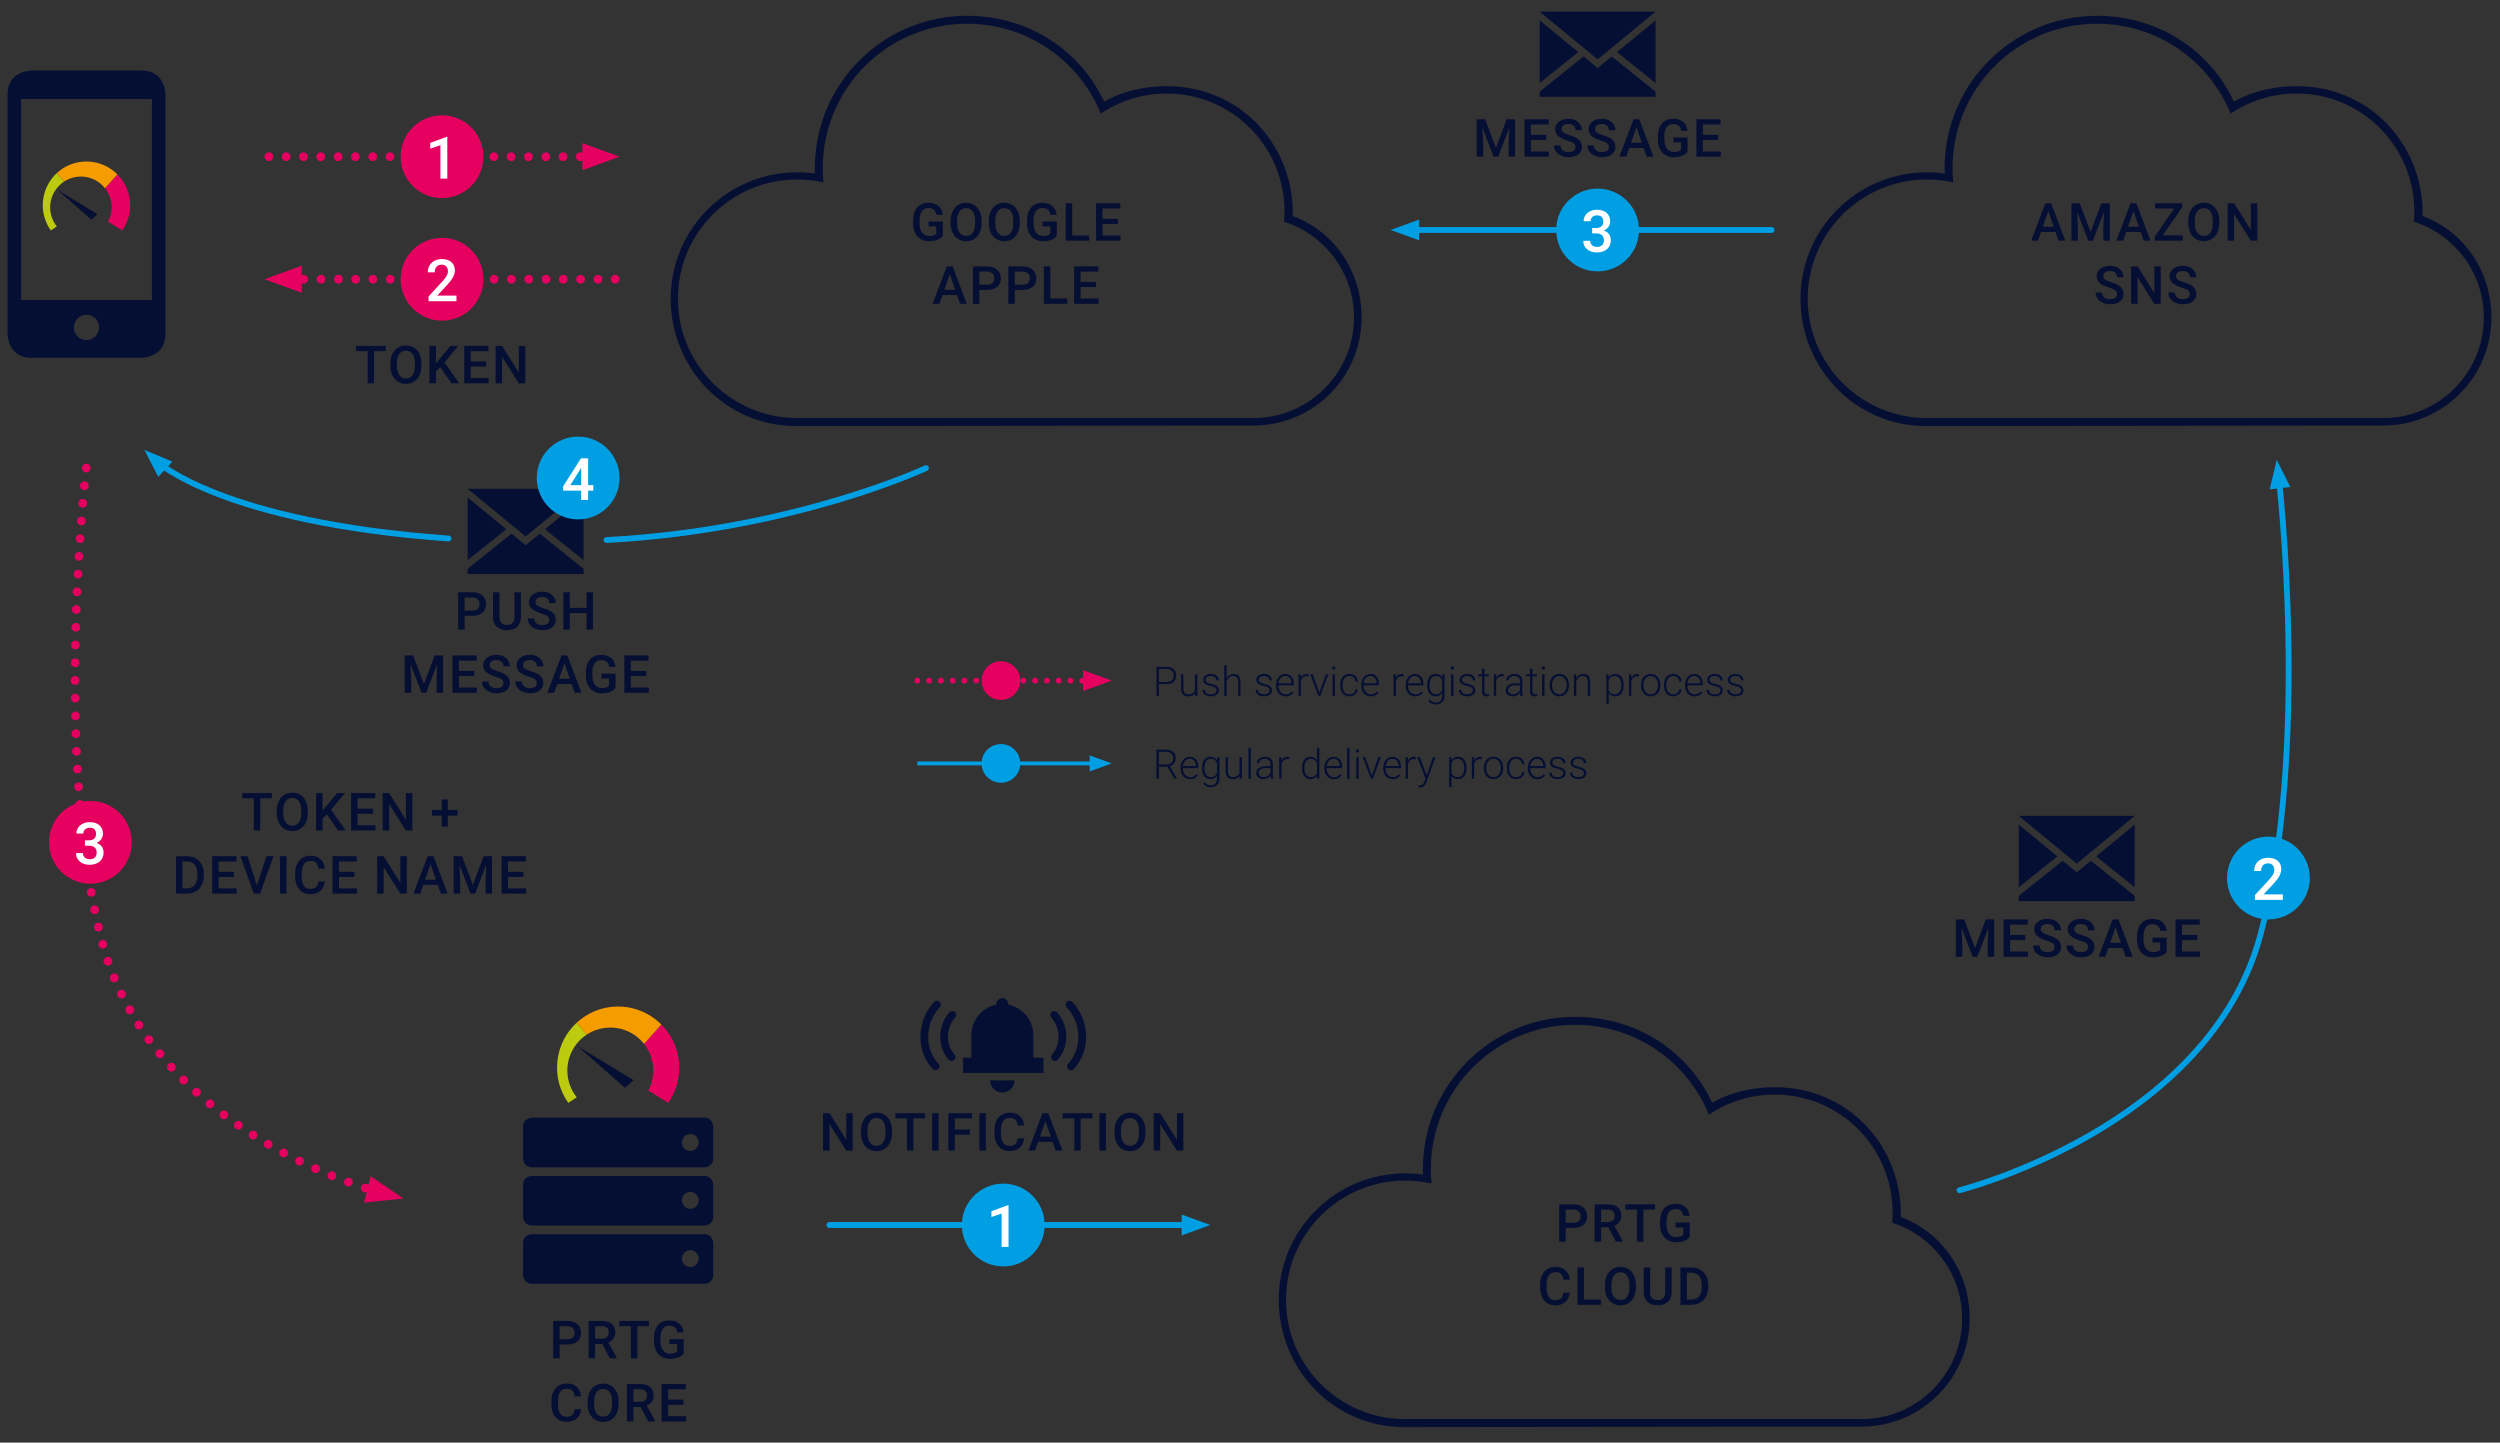 <?xml version="1.0" encoding="utf-8"?>
<!-- Generator: Adobe Illustrator 24.2.0, SVG Export Plug-In . SVG Version: 6.00 Build 0)  -->
<svg version="1.1" id="Ebene_1" xmlns="http://www.w3.org/2000/svg" xmlns:xlink="http://www.w3.org/1999/xlink" x="0px" y="0px"
	 viewBox="0 0 1098.42 633.84" style="enable-background:new 0 0 1098.42 633.84;" xml:space="preserve">
<rect x="0" y="0" width="1098.42" height="633.84" fill="#333333" stroke="none"/>
<style type="text/css">
	.st0{fill:#050F34;}
	.st1{fill:#BDCB0F;}
	.st2{fill:#E60060;}
	.st3{fill:#E6007E;}
	.st4{fill:#F59D00;}
	.st5{fill:none;stroke:#E60060;stroke-width:3.851;stroke-linecap:round;stroke-linejoin:round;stroke-dasharray:0,7.603;}
	.st6{fill:none;stroke:#E60060;stroke-width:3.851;stroke-linecap:round;stroke-linejoin:round;}
	.st7{fill:none;stroke:#009FE3;stroke-width:2.567;stroke-linecap:round;}
	.st8{fill:#009FE3;}
	.st9{fill:#FFFFFF;}
	.st10{fill:none;stroke:#E60060;stroke-width:3.851;stroke-linecap:round;stroke-linejoin:round;stroke-dasharray:0,7.791;}
	.st11{fill:none;stroke:#E60060;stroke-width:3.851;stroke-linecap:round;stroke-linejoin:round;stroke-dasharray:0,7.803;}
	.st12{fill:none;stroke:#E60060;stroke-width:2.567;stroke-linecap:round;stroke-linejoin:round;stroke-dasharray:0,5.177;}
	.st13{fill:none;stroke:#E60060;stroke-width:2.567;stroke-linecap:round;stroke-linejoin:round;}
	.st14{fill:none;stroke:#009FE3;stroke-width:1.7;}
</style>
<g>
	<path class="st0" d="M66.73,131.83H9.28v-88.3h57.45V131.83z M32.45,143.86c0-3.07,2.49-5.55,5.55-5.55c3.07,0,5.55,2.49,5.55,5.55
		c0,3.06-2.49,5.55-5.55,5.55C34.94,149.41,32.45,146.93,32.45,143.86 M72.69,146.77V41.44c0,0,0-10.45-10.45-10.45H13.77
		c0,0-10.44,0-10.44,10.45v105.33c0,0,0,10.45,10.44,10.45h48.48C62.24,157.22,72.69,157.22,72.69,146.77"/>
	<path class="st1" d="M24.93,76.08c-3.3,3.06-5.54,7.29-6.04,12.11c-0.5,4.82,0.83,9.4,3.42,13.06l2.68-1.74
		c-1.77-2.21-2.86-4.99-2.95-8.04c-0.14-4.88,2.33-9.23,6.15-11.71c-0.02,0.02-0.05,0.03-0.08,0.05L24.93,76.08z"/>
	<path class="st1" d="M28.96,79.29c-0.04,0.02-0.08,0.04-0.12,0.07C28.88,79.33,28.92,79.31,28.96,79.29"/>
	<path class="st1" d="M29.75,78.88c-0.05,0.02-0.1,0.05-0.14,0.07C29.66,78.92,29.7,78.9,29.75,78.88"/>
	<path class="st2" d="M56.81,86.31c-0.98-4.75-3.64-8.71-7.22-11.42l0,0c0.7,0.53,1.36,1.1,1.98,1.72l-5.44,6.09
		c-0.05-0.06-0.1-0.11-0.14-0.17c1.83,2.23,2.96,5.06,3.05,8.16c0.07,2.41-0.5,4.69-1.56,6.68l6.25,3.87
		C56.66,97.06,57.93,91.72,56.81,86.31"/>
	<path class="st3" d="M44.57,81.04c0.32,0.29,0.63,0.6,0.92,0.91C45.19,81.63,44.89,81.33,44.57,81.04L44.57,81.04z"/>
	<path class="st4" d="M51.57,76.61c-0.62-0.62-1.28-1.19-1.98-1.72c-3.37-2.57-7.6-4.05-12.17-3.92c-4.84,0.14-9.21,2.06-12.5,5.11
		l3.19,3.72c0.02-0.02,0.05-0.03,0.08-0.05c0.21-0.14,0.43-0.27,0.65-0.39c0.04-0.02,0.08-0.04,0.12-0.07
		c0.21-0.12,0.43-0.23,0.65-0.34c0.05-0.02,0.09-0.05,0.14-0.07c1.64-0.78,3.47-1.24,5.4-1.3c3.61-0.1,6.93,1.22,9.41,3.46
		c0.32,0.29,0.63,0.6,0.92,0.92c0.01,0.01,0.02,0.02,0.03,0.04c0.12,0.14,0.25,0.28,0.36,0.42c0.03,0.04,0.07,0.08,0.1,0.12
		c0.05,0.06,0.1,0.12,0.14,0.18L51.57,76.61z"/>
</g>
<polygon class="st0" points="40.12,96.51 42.84,94.1 25.28,83.46 "/>
<line class="st5" x1="254.98" y1="68.84" x2="121.94" y2="68.84"/>
<path class="st6" d="M118.14,68.84L118.14,68.84 M262.58,68.84L262.58,68.84"/>
<polygon class="st2" points="272.22,68.84 255.86,74.79 255.86,62.89 "/>
<line class="st5" x1="133.45" y1="122.69" x2="266.49" y2="122.69"/>
<path class="st6" d="M270.29,122.69L270.29,122.69 M125.84,122.69L125.84,122.69"/>
<polygon class="st2" points="116.21,122.69 132.57,128.64 132.57,116.74 "/>
<g>
	<path class="st0" d="M594.91,139.49c0,24.4-19.78,44.18-44.18,44.18c-0.59,0-1.18-0.02-1.77-0.04H351.94
		c-0.56,0.02-1.12,0.04-1.69,0.04c-28.94,0-52.4-23.46-52.4-52.4c0-28.94,23.46-52.4,52.4-52.4c3.97,0,7.83,0.46,11.55,1.29
		c-0.21-2.07-0.31-4.17-0.31-6.3c0-35.03,28.4-63.43,63.43-63.43c26.57,0,49.31,16.33,58.76,39.5c8.26-5.58,18.22-8.84,28.94-8.84
		c28.58,0,51.75,23.17,51.75,51.75c0,1.54-0.08,3.06-0.21,4.57C581.99,103.09,594.91,119.78,594.91,139.49 M567.98,94.91
		c0.03-0.69,0.06-1.38,0.05-2.07c-0.56-30.41-23.85-54.76-55-55c-9.86-0.07-19.92,2.22-27.91,6.8c-10.69-22.75-33.4-37.7-60.2-37.7
		C387.96,6.94,358,36.9,358,73.86c0,0.8,0.02,1.6,0.05,2.4c-2.55-0.36-5.15-0.56-7.8-0.56c-30.69,0-55.57,24.88-55.57,55.57
		s24.33,55.93,55.02,55.93h1.66l198.08-0.23c0.43,0.01,0.86,0.03,1.29,0.03c0.39,0,0.78-0.02,1.17-0.03h0.22v-0.01
		c25.59-0.73,46.12-21.7,46.12-47.47C598.24,119.03,586.11,101.6,567.98,94.91"/>
	<path class="st0" d="M481.53,123.88h-6.75v-4.54h7.81v-2.3h-10.66v16.43h10.74v-2.3h-7.89v-5.03h6.75V123.88z M461.47,117.04h-2.85
		v16.43h10.31v-2.3h-7.46V117.04z M445.89,119.34h3.51c0.95,0.02,1.69,0.29,2.23,0.82c0.54,0.53,0.81,1.24,0.81,2.13
		c0,0.9-0.27,1.59-0.8,2.07c-0.53,0.48-1.31,0.72-2.32,0.72h-3.43V119.34z M449.29,127.38c1.9,0,3.38-0.45,4.44-1.34
		c1.06-0.9,1.58-2.15,1.58-3.76c0-1.57-0.54-2.84-1.62-3.79c-1.08-0.96-2.54-1.43-4.37-1.43h-6.28v16.43h2.85v-6.09H449.29z
		 M430.31,119.34h3.51c0.95,0.02,1.69,0.29,2.23,0.82c0.54,0.53,0.81,1.24,0.81,2.13c0,0.9-0.27,1.59-0.8,2.07s-1.31,0.72-2.32,0.72
		h-3.43V119.34z M433.71,127.38c1.9,0,3.38-0.45,4.44-1.34c1.06-0.9,1.58-2.15,1.58-3.76c0-1.57-0.54-2.84-1.62-3.79
		c-1.08-0.96-2.54-1.43-4.37-1.43h-6.28v16.43h2.86v-6.09H433.71z M417.28,120.53l2.38,6.81h-4.76L417.28,120.53z M421.8,133.47
		h2.98l-6.22-16.43H416l-6.21,16.43h2.97l1.33-3.82h6.36L421.8,133.47z"/>
	<path class="st0" d="M491.16,96.15h-6.75v-4.53h7.81v-2.3h-10.66v16.43h10.74v-2.3h-7.89v-5.03h6.75V96.15z M471.1,89.32h-2.85
		v16.43h10.31v-2.3h-7.46V89.32z M464.3,97.31h-6.23v2.17h3.38v3.2c-0.62,0.66-1.65,0.99-3.11,0.99c-1.33,0-2.37-0.49-3.12-1.47
		c-0.75-0.98-1.12-2.35-1.12-4.12v-1.26c0.02-1.78,0.37-3.13,1.03-4.04c0.67-0.92,1.64-1.38,2.92-1.38c1.98,0,3.12,0.99,3.44,2.97
		h2.8c-0.22-1.7-0.86-3-1.94-3.91c-1.07-0.91-2.53-1.36-4.35-1.36c-2.13,0-3.79,0.7-4.98,2.09c-1.19,1.4-1.78,3.33-1.78,5.82v1.29
		c0.02,1.55,0.32,2.9,0.9,4.07c0.58,1.16,1.39,2.06,2.45,2.68c1.06,0.62,2.28,0.94,3.66,0.94c1.34,0,2.53-0.2,3.59-0.6
		c1.05-0.4,1.88-0.99,2.47-1.76V97.31z M445.2,97.96c0,1.85-0.34,3.26-1.02,4.22c-0.68,0.96-1.65,1.44-2.92,1.44
		c-1.25,0-2.22-0.49-2.93-1.48c-0.7-0.99-1.05-2.38-1.05-4.19v-0.95c0.02-1.77,0.37-3.13,1.07-4.1c0.7-0.97,1.66-1.45,2.89-1.45
		c1.26,0,2.24,0.48,2.93,1.46c0.69,0.97,1.03,2.37,1.03,4.19V97.96z M448.05,97.04c-0.01-1.6-0.29-3.01-0.86-4.21
		c-0.56-1.21-1.36-2.13-2.4-2.77s-2.22-0.96-3.56-0.96c-1.34,0-2.52,0.33-3.56,0.98c-1.03,0.65-1.83,1.59-2.4,2.82
		s-0.85,2.64-0.85,4.24v0.92c0.01,1.57,0.3,2.96,0.86,4.16c0.57,1.2,1.37,2.13,2.41,2.78c1.04,0.65,2.23,0.98,3.56,0.98
		c1.35,0,2.54-0.33,3.57-0.98c1.03-0.65,1.83-1.58,2.39-2.8c0.56-1.21,0.84-2.63,0.84-4.24V97.04z M428.43,97.96
		c0,1.85-0.34,3.26-1.02,4.22c-0.68,0.96-1.65,1.44-2.92,1.44c-1.25,0-2.23-0.49-2.93-1.48c-0.7-0.99-1.05-2.38-1.05-4.19v-0.95
		c0.01-1.77,0.37-3.13,1.07-4.1c0.7-0.97,1.66-1.45,2.89-1.45c1.26,0,2.24,0.48,2.93,1.46c0.69,0.97,1.03,2.37,1.03,4.19V97.96z
		 M431.29,97.04c-0.01-1.6-0.29-3.01-0.86-4.21c-0.56-1.21-1.36-2.13-2.4-2.77s-2.22-0.96-3.56-0.96s-2.52,0.33-3.56,0.98
		c-1.04,0.65-1.84,1.59-2.4,2.82c-0.57,1.23-0.85,2.64-0.85,4.24v0.92c0.01,1.57,0.29,2.96,0.86,4.16c0.57,1.2,1.37,2.13,2.41,2.78
		c1.04,0.65,2.23,0.98,3.56,0.98c1.35,0,2.54-0.33,3.57-0.98c1.03-0.65,1.83-1.58,2.39-2.8c0.56-1.21,0.83-2.63,0.83-4.24V97.04z
		 M414.23,97.31H408v2.17h3.39v3.2c-0.62,0.66-1.65,0.99-3.11,0.99c-1.33,0-2.37-0.49-3.12-1.47c-0.75-0.98-1.12-2.35-1.12-4.12
		v-1.26c0.02-1.78,0.37-3.13,1.03-4.04c0.67-0.92,1.64-1.38,2.92-1.38c1.98,0,3.12,0.99,3.44,2.97h2.8c-0.22-1.7-0.86-3-1.94-3.91
		c-1.07-0.91-2.53-1.36-4.35-1.36c-2.13,0-3.79,0.7-4.98,2.09c-1.19,1.4-1.78,3.33-1.78,5.82v1.29c0.02,1.55,0.32,2.9,0.9,4.07
		c0.58,1.16,1.39,2.06,2.45,2.68c1.06,0.62,2.28,0.94,3.66,0.94c1.34,0,2.53-0.2,3.59-0.6c1.05-0.4,1.88-0.99,2.47-1.76V97.31z"/>
	<path class="st0" d="M1091.31,139.49c0,24.4-19.78,44.18-44.18,44.18c-0.59,0-1.18-0.02-1.77-0.04H848.34
		c-0.56,0.02-1.12,0.04-1.69,0.04c-28.94,0-52.4-23.46-52.4-52.4c0-28.94,23.46-52.4,52.4-52.4c3.97,0,7.83,0.46,11.55,1.29
		c-0.21-2.07-0.31-4.17-0.31-6.3c0-35.03,28.4-63.43,63.43-63.43c26.57,0,49.31,16.33,58.76,39.5c8.26-5.58,18.22-8.84,28.94-8.84
		c28.58,0,51.75,23.17,51.75,51.75c0,1.54-0.08,3.06-0.21,4.57C1078.4,103.09,1091.31,119.78,1091.31,139.49 M1064.38,94.91
		c0.03-0.69,0.06-1.38,0.05-2.07c-0.56-30.41-23.85-54.76-55-55c-9.86-0.07-19.92,2.22-27.91,6.8c-10.69-22.75-33.4-37.7-60.2-37.7
		c-36.96,0-66.92,29.96-66.92,66.92c0,0.8,0.02,1.6,0.05,2.4c-2.55-0.36-5.15-0.56-7.8-0.56c-30.69,0-55.57,24.88-55.57,55.57
		s24.33,55.93,55.02,55.93h1.66l198.08-0.23c0.43,0.01,0.86,0.03,1.29,0.03c0.39,0,0.78-0.02,1.17-0.03h0.22v-0.01
		c25.59-0.73,46.12-21.7,46.12-47.47C1094.64,119.03,1082.52,101.6,1064.38,94.91"/>
	<path class="st0" d="M961.38,130.83c-0.5,0.4-1.25,0.6-2.24,0.6c-1.15,0-2.03-0.26-2.65-0.77c-0.62-0.51-0.92-1.23-0.92-2.17h-2.85
		c0,1.03,0.28,1.93,0.83,2.71c0.55,0.77,1.33,1.38,2.32,1.82c1,0.44,2.09,0.66,3.28,0.66c1.8,0,3.22-0.4,4.27-1.21
		c1.05-0.81,1.57-1.9,1.57-3.27c0-0.84-0.18-1.58-0.54-2.21c-0.36-0.63-0.93-1.18-1.7-1.67c-0.77-0.48-1.8-0.92-3.08-1.29
		c-1.28-0.38-2.2-0.77-2.75-1.17c-0.56-0.4-0.84-0.9-0.84-1.5c0-0.71,0.26-1.27,0.77-1.66c0.51-0.4,1.24-0.6,2.17-0.6
		c1,0,1.77,0.24,2.31,0.72c0.54,0.48,0.81,1.15,0.81,2h2.84c0-0.95-0.26-1.81-0.77-2.59c-0.51-0.78-1.21-1.38-2.11-1.8
		s-1.91-0.63-3.06-0.63c-1.72,0-3.12,0.43-4.2,1.29c-1.08,0.86-1.62,1.95-1.62,3.27c0,1.51,0.75,2.74,2.25,3.68
		c0.78,0.49,1.84,0.93,3.16,1.33c1.32,0.4,2.24,0.79,2.75,1.18c0.51,0.39,0.76,0.95,0.76,1.67
		C962.13,129.9,961.88,130.43,961.38,130.83 M949.36,117.04h-2.83v11.7l-7.34-11.7h-2.85v16.43h2.85v-11.65l7.32,11.65h2.85V117.04z
		 M929.41,130.83c-0.5,0.4-1.25,0.6-2.24,0.6c-1.15,0-2.03-0.26-2.65-0.77c-0.62-0.51-0.92-1.23-0.92-2.17h-2.85
		c0,1.03,0.28,1.93,0.83,2.71c0.55,0.77,1.33,1.38,2.32,1.82s2.09,0.66,3.28,0.66c1.8,0,3.22-0.4,4.27-1.21
		c1.05-0.81,1.57-1.9,1.57-3.27c0-0.84-0.18-1.58-0.54-2.21c-0.36-0.63-0.93-1.18-1.7-1.67c-0.77-0.48-1.8-0.92-3.08-1.29
		c-1.28-0.38-2.2-0.77-2.75-1.17c-0.56-0.4-0.84-0.9-0.84-1.5c0-0.71,0.26-1.27,0.77-1.66c0.52-0.4,1.24-0.6,2.17-0.6
		c1,0,1.77,0.24,2.31,0.72c0.54,0.48,0.81,1.15,0.81,2H933c0-0.95-0.26-1.81-0.77-2.59c-0.51-0.78-1.22-1.38-2.11-1.8
		c-0.89-0.42-1.91-0.63-3.06-0.63c-1.72,0-3.12,0.43-4.2,1.29c-1.08,0.86-1.62,1.95-1.62,3.27c0,1.51,0.75,2.74,2.24,3.68
		c0.78,0.49,1.84,0.93,3.16,1.33c1.32,0.4,2.24,0.79,2.75,1.18c0.51,0.39,0.76,0.95,0.76,1.67
		C930.16,129.9,929.91,130.43,929.41,130.83"/>
	<path class="st0" d="M991.77,89.32h-2.83v11.7l-7.34-11.7h-2.85v16.43h2.85V94.09l7.32,11.65h2.85V89.32z M972.23,97.96
		c0,1.85-0.34,3.26-1.02,4.22c-0.68,0.96-1.65,1.44-2.92,1.44c-1.25,0-2.22-0.49-2.93-1.48c-0.7-0.98-1.05-2.38-1.05-4.19v-0.95
		c0.02-1.77,0.37-3.13,1.07-4.1c0.7-0.97,1.66-1.45,2.89-1.45c1.26,0,2.24,0.48,2.93,1.46c0.69,0.97,1.03,2.37,1.03,4.19V97.96z
		 M975.08,97.04c-0.01-1.6-0.29-3.01-0.86-4.21c-0.56-1.21-1.36-2.13-2.4-2.78c-1.03-0.64-2.22-0.96-3.56-0.96
		c-1.34,0-2.53,0.33-3.56,0.98c-1.03,0.65-1.84,1.59-2.4,2.82s-0.85,2.64-0.85,4.24v0.92c0.01,1.57,0.29,2.96,0.86,4.16
		c0.57,1.2,1.37,2.13,2.42,2.78c1.04,0.65,2.23,0.98,3.56,0.98c1.35,0,2.54-0.33,3.57-0.98c1.03-0.65,1.83-1.58,2.39-2.8
		c0.56-1.21,0.84-2.63,0.84-4.24V97.04z M958.74,91.12v-1.81h-11.9v2.3h8.44l-8.5,12.26v1.87h12.23v-2.3h-8.78L958.74,91.12z
		 M937.37,92.8l2.38,6.81h-4.76L937.37,92.8z M941.89,105.74h2.98l-6.22-16.43h-2.56l-6.21,16.43h2.97l1.33-3.82h6.36L941.89,105.74
		z M910.11,89.32v16.43h2.84v-5.41l-0.28-7.23l4.84,12.65h2.04l4.85-12.66l-0.28,7.24v5.41h2.84V89.32h-3.69l-4.73,12.59
		l-4.74-12.59H910.11z M899.94,92.8l2.38,6.81h-4.76L899.94,92.8z M904.46,105.74h2.98l-6.22-16.43h-2.56l-6.21,16.43h2.97
		l1.33-3.82h6.36L904.46,105.74z"/>
	<path class="st0" d="M862.08,579.33c0,24.4-19.78,44.18-44.18,44.18c-0.59,0-1.18-0.02-1.77-0.04H619.11
		c-0.56,0.02-1.12,0.04-1.69,0.04c-28.94,0-52.4-23.46-52.4-52.4c0-28.94,23.46-52.4,52.4-52.4c3.97,0,7.83,0.46,11.55,1.29
		c-0.21-2.07-0.31-4.17-0.31-6.3c0-35.03,28.4-63.43,63.43-63.43c26.57,0,49.31,16.33,58.76,39.5c8.26-5.58,18.22-8.84,28.94-8.84
		c28.58,0,51.75,23.17,51.75,51.75c0,1.54-0.08,3.06-0.21,4.57C849.16,542.92,862.08,559.61,862.08,579.33 M835.14,534.74
		c0.03-0.69,0.06-1.38,0.05-2.07c-0.56-30.41-23.85-54.76-55-55c-9.86-0.07-19.92,2.22-27.91,6.8c-10.69-22.75-33.4-37.7-60.2-37.7
		c-36.96,0-66.92,29.96-66.92,66.92c0,0.8,0.02,1.6,0.05,2.4c-2.55-0.36-5.15-0.56-7.8-0.56c-30.69,0-55.57,24.88-55.57,55.57
		c0,30.69,24.33,55.93,55.02,55.93h1.66l198.08-0.23c0.43,0.01,0.86,0.03,1.29,0.03c0.39,0,0.78-0.02,1.17-0.03h0.22v-0.01
		c25.59-0.73,46.12-21.7,46.12-47.47C865.41,558.86,853.28,541.43,835.14,534.74"/>
	<path class="st0" d="M743.16,559.18c1.47,0,2.6,0.47,3.37,1.41c0.77,0.94,1.16,2.3,1.16,4.08v0.91c-0.02,1.75-0.42,3.09-1.22,4.03
		c-0.8,0.93-1.95,1.4-3.45,1.4h-1.86v-11.82H743.16z M743.04,573.3c1.48,0,2.8-0.32,3.94-0.96c1.15-0.64,2.03-1.55,2.65-2.73
		c0.62-1.18,0.93-2.55,0.93-4.11v-0.82c0-1.53-0.31-2.9-0.92-4.08c-0.62-1.19-1.49-2.11-2.61-2.75c-1.12-0.65-2.41-0.97-3.86-0.97
		h-4.85v16.43H743.04z M731.61,556.87v10.88c0,2.31-1.1,3.47-3.29,3.47c-1.08,0-1.9-0.29-2.46-0.87c-0.56-0.58-0.83-1.42-0.83-2.51
		v-10.97h-2.84v10.97c0,1.78,0.55,3.18,1.66,4.18c1.1,1,2.6,1.51,4.48,1.51c1.86,0,3.35-0.51,4.46-1.53
		c1.12-1.02,1.67-2.4,1.67-4.15v-10.98H731.61z M715.93,565.52c0,1.85-0.34,3.26-1.02,4.22c-0.68,0.96-1.65,1.44-2.92,1.44
		c-1.25,0-2.22-0.49-2.93-1.48c-0.7-0.99-1.05-2.38-1.05-4.19v-0.95c0.02-1.77,0.37-3.13,1.07-4.1c0.7-0.97,1.66-1.45,2.89-1.45
		c1.26,0,2.24,0.48,2.93,1.45c0.69,0.97,1.03,2.37,1.03,4.19V565.52z M718.78,564.6c-0.01-1.6-0.29-3.01-0.86-4.21
		c-0.56-1.21-1.36-2.13-2.4-2.78c-1.03-0.64-2.22-0.96-3.56-0.96c-1.34,0-2.52,0.33-3.56,0.97c-1.04,0.65-1.84,1.59-2.4,2.82
		c-0.57,1.23-0.85,2.64-0.85,4.24v0.92c0.01,1.57,0.29,2.96,0.86,4.16c0.57,1.2,1.37,2.13,2.41,2.78c1.04,0.65,2.23,0.98,3.56,0.98
		c1.35,0,2.54-0.33,3.57-0.98c1.03-0.65,1.83-1.58,2.39-2.8c0.56-1.21,0.84-2.63,0.84-4.24V564.6z M695.94,556.87h-2.85v16.43h10.31
		V571h-7.46V556.87z M686.88,567.95c-0.15,1.17-0.51,2.01-1.07,2.52c-0.56,0.5-1.41,0.76-2.53,0.76c-1.23,0-2.16-0.47-2.79-1.4
		c-0.64-0.93-0.95-2.29-0.95-4.07v-1.46c0.02-1.75,0.36-3.09,1.02-3.99c0.67-0.91,1.62-1.36,2.86-1.36c1.07,0,1.88,0.26,2.43,0.78
		c0.55,0.52,0.9,1.38,1.03,2.55h2.84c-0.18-1.8-0.82-3.19-1.93-4.17c-1.11-0.98-2.56-1.47-4.38-1.47c-1.35,0-2.53,0.32-3.56,0.96
		c-1.03,0.64-1.82,1.55-2.36,2.73c-0.55,1.18-0.82,2.55-0.82,4.1v1.53c0.02,1.51,0.3,2.84,0.85,3.98c0.54,1.14,1.31,2.03,2.31,2.65
		c1,0.62,2.15,0.93,3.46,0.93c1.87,0,3.37-0.49,4.5-1.47c1.13-0.98,1.78-2.35,1.94-4.1H686.88z"/>
	<path class="st0" d="M742.41,537.15h-6.23v2.17h3.39v3.2c-0.62,0.66-1.66,0.99-3.11,0.99c-1.33,0-2.37-0.49-3.12-1.47
		c-0.75-0.98-1.12-2.35-1.12-4.12v-1.26c0.02-1.78,0.37-3.13,1.03-4.04c0.67-0.92,1.64-1.38,2.92-1.38c1.98,0,3.12,0.99,3.44,2.97
		h2.8c-0.22-1.7-0.86-3-1.94-3.91c-1.08-0.91-2.53-1.36-4.35-1.36c-2.13,0-3.79,0.7-4.98,2.09c-1.19,1.4-1.78,3.33-1.78,5.82v1.29
		c0.02,1.55,0.32,2.9,0.9,4.07c0.58,1.16,1.39,2.05,2.45,2.68c1.06,0.62,2.28,0.94,3.66,0.94c1.34,0,2.53-0.2,3.59-0.6
		c1.05-0.4,1.88-0.98,2.47-1.76V537.15z M727.17,529.15h-13.03v2.3h5.08v14.12h2.83v-14.12h5.12V529.15z M703.49,531.45h3.01
		c0.99,0.02,1.74,0.26,2.24,0.74s0.75,1.16,0.75,2.04c0,0.84-0.27,1.51-0.81,1.99c-0.54,0.48-1.29,0.73-2.26,0.73h-2.93V531.45z
		 M709.96,545.57h3.06v-0.15l-3.69-6.84c0.95-0.4,1.69-0.97,2.22-1.71c0.53-0.74,0.8-1.66,0.8-2.76c0-1.61-0.52-2.84-1.55-3.69
		c-1.03-0.85-2.49-1.28-4.39-1.28h-5.78v16.43h2.85v-6.32h3.18L709.96,545.57z M687.91,531.45h3.51c0.95,0.02,1.69,0.29,2.23,0.82
		c0.54,0.53,0.81,1.24,0.81,2.13c0,0.9-0.27,1.59-0.8,2.07c-0.53,0.48-1.31,0.72-2.32,0.72h-3.43V531.45z M691.3,539.48
		c1.9,0,3.38-0.45,4.44-1.34c1.06-0.9,1.59-2.15,1.59-3.76c0-1.57-0.54-2.84-1.62-3.79c-1.08-0.96-2.54-1.43-4.37-1.43h-6.28v16.43
		h2.85v-6.09H691.3z"/>
	<path class="st0" d="M306.97,501.98c0,2.06-1.65,3.73-3.68,3.73c-2.03,0-3.68-1.67-3.68-3.73c0-2.06,1.65-3.73,3.68-3.73
		C305.32,498.25,306.97,499.92,306.97,501.98 M313.37,508.9v-13.84c0,0,0-3.98-3.98-3.98h-75.59c0,0-3.98,0-3.98,3.98v13.84
		c0,0,0,3.98,3.98,3.98h75.59C309.4,512.87,313.37,512.87,313.37,508.9 M306.97,527.4c0,2.06-1.65,3.73-3.68,3.73
		c-2.03,0-3.68-1.67-3.68-3.73c0-2.06,1.65-3.73,3.68-3.73C305.32,523.67,306.97,525.34,306.97,527.4 M313.37,534.49v-13.84
		c0,0,0-3.98-3.98-3.98h-75.59c0,0-3.98,0-3.98,3.98v13.84c0,0,0,3.98,3.98,3.98h75.59C309.4,538.46,313.37,538.46,313.37,534.49
		 M306.97,552.99c0,2.06-1.65,3.73-3.68,3.73c-2.03,0-3.68-1.67-3.68-3.73c0-2.06,1.65-3.73,3.68-3.73
		C305.32,549.26,306.97,550.93,306.97,552.99 M313.37,560.08v-13.84c0,0,0-3.98-3.98-3.98h-75.59c0,0-3.98,0-3.98,3.98v13.84
		c0,0,0,3.98,3.98,3.98h75.59C309.4,564.05,313.37,564.05,313.37,560.08"/>
	<path class="st1" d="M253.33,449.38c-4.61,4.27-7.74,10.18-8.44,16.92c-0.7,6.73,1.16,13.13,4.78,18.26l3.74-2.44
		c-2.47-3.09-4-6.98-4.12-11.24c-0.19-6.82,3.26-12.9,8.6-16.37c-0.04,0.02-0.07,0.04-0.11,0.06L253.33,449.38z"/>
	<path class="st1" d="M258.96,453.87c-0.06,0.03-0.11,0.06-0.16,0.09C258.85,453.93,258.9,453.9,258.96,453.87"/>
	<path class="st1" d="M260.07,453.29c-0.07,0.03-0.13,0.07-0.2,0.1C259.94,453.36,260,453.32,260.07,453.29"/>
	<path class="st2" d="M297.89,463.69c-1.37-6.64-5.09-12.17-10.09-15.97l0,0c0.97,0.74,1.9,1.54,2.76,2.41l-7.6,8.51
		c-0.07-0.08-0.14-0.16-0.2-0.24c2.56,3.12,4.14,7.07,4.26,11.41c0.1,3.37-0.7,6.56-2.17,9.34l8.74,5.41
		C297.68,478.71,299.45,471.24,297.89,463.69"/>
	<path class="st3" d="M280.77,456.32c0.45,0.41,0.88,0.83,1.29,1.28C281.65,457.15,281.23,456.72,280.77,456.32L280.77,456.32z"/>
	<path class="st4" d="M290.57,450.13c-0.86-0.86-1.79-1.67-2.77-2.41c-4.71-3.59-10.63-5.66-17.01-5.48
		c-6.76,0.19-12.87,2.88-17.47,7.14v0l4.46,5.2c0.03-0.02,0.07-0.04,0.11-0.07c0.29-0.19,0.6-0.38,0.9-0.55
		c0.05-0.03,0.11-0.06,0.16-0.09c0.3-0.17,0.6-0.32,0.91-0.48c0.07-0.03,0.13-0.07,0.2-0.1c2.29-1.09,4.85-1.74,7.55-1.81
		c5.04-0.14,9.68,1.71,13.16,4.83c0.45,0.4,0.88,0.83,1.29,1.28c0.02,0.02,0.03,0.03,0.05,0.05c0.18,0.19,0.35,0.39,0.51,0.59
		c0.05,0.06,0.1,0.11,0.14,0.17c0.07,0.08,0.14,0.16,0.2,0.25L290.57,450.13z"/>
</g>
<polygon class="st0" points="274.56,477.94 278.36,474.58 253.82,459.7 "/>
<g>
	<path class="st0" d="M300.29,614.94h-6.75v-4.53h7.81v-2.3h-10.66v16.43h10.74v-2.3h-7.89v-5.03h6.75V614.94z M278.31,610.41h3.01
		c0.99,0.02,1.74,0.26,2.24,0.74c0.5,0.48,0.75,1.16,0.75,2.04c0,0.84-0.27,1.51-0.81,1.99c-0.54,0.48-1.29,0.73-2.26,0.73h-2.93
		V610.41z M284.78,624.53h3.06v-0.15l-3.69-6.84c0.95-0.4,1.69-0.97,2.22-1.71c0.53-0.74,0.8-1.66,0.8-2.76
		c0-1.61-0.52-2.84-1.55-3.69c-1.03-0.85-2.49-1.28-4.39-1.28h-5.78v16.43h2.85v-6.32h3.18L284.78,624.53z M268.94,616.75
		c0,1.85-0.34,3.26-1.02,4.22c-0.68,0.96-1.65,1.44-2.92,1.44c-1.25,0-2.23-0.49-2.93-1.48c-0.7-0.99-1.05-2.38-1.05-4.19v-0.95
		c0.02-1.77,0.37-3.13,1.07-4.1c0.69-0.97,1.66-1.45,2.89-1.45c1.26,0,2.24,0.48,2.93,1.46c0.69,0.97,1.03,2.37,1.03,4.19V616.75z
		 M271.8,615.83c-0.01-1.6-0.29-3.01-0.86-4.21c-0.56-1.21-1.36-2.13-2.4-2.77c-1.03-0.64-2.22-0.96-3.56-0.96
		c-1.34,0-2.53,0.33-3.56,0.98c-1.03,0.65-1.83,1.59-2.4,2.82c-0.57,1.23-0.85,2.64-0.85,4.24v0.92c0.01,1.57,0.3,2.96,0.86,4.16
		c0.57,1.2,1.37,2.13,2.41,2.78c1.04,0.65,2.23,0.98,3.56,0.98c1.35,0,2.54-0.33,3.57-0.98c1.03-0.65,1.83-1.58,2.39-2.8
		c0.56-1.21,0.83-2.63,0.83-4.24V615.83z M252.48,619.18c-0.15,1.17-0.51,2.01-1.07,2.52c-0.56,0.5-1.41,0.76-2.53,0.76
		c-1.23,0-2.16-0.47-2.79-1.4c-0.64-0.93-0.95-2.29-0.95-4.07v-1.46c0.01-1.75,0.36-3.09,1.02-3.99c0.67-0.91,1.62-1.36,2.86-1.36
		c1.07,0,1.88,0.26,2.43,0.78c0.55,0.52,0.9,1.38,1.03,2.55h2.84c-0.18-1.8-0.82-3.19-1.93-4.17c-1.11-0.98-2.56-1.47-4.38-1.47
		c-1.35,0-2.53,0.32-3.56,0.96c-1.03,0.64-1.82,1.55-2.36,2.73c-0.55,1.18-0.82,2.55-0.82,4.09v1.53c0.02,1.51,0.3,2.84,0.85,3.98
		c0.54,1.14,1.31,2.03,2.31,2.65c1,0.62,2.15,0.93,3.46,0.93c1.87,0,3.37-0.49,4.5-1.47c1.13-0.98,1.77-2.35,1.94-4.1H252.48z"/>
	<path class="st0" d="M300.38,588.38h-6.23v2.17h3.39v3.2c-0.62,0.66-1.65,0.99-3.11,0.99c-1.33,0-2.37-0.49-3.12-1.47
		c-0.75-0.98-1.12-2.35-1.12-4.12v-1.26c0.02-1.78,0.37-3.13,1.03-4.05c0.66-0.92,1.64-1.38,2.92-1.38c1.98,0,3.12,0.99,3.44,2.97
		h2.8c-0.22-1.7-0.87-3-1.94-3.91c-1.07-0.91-2.53-1.36-4.36-1.36c-2.13,0-3.79,0.7-4.97,2.09c-1.19,1.4-1.78,3.33-1.78,5.82v1.29
		c0.02,1.55,0.32,2.91,0.9,4.07c0.58,1.16,1.39,2.05,2.45,2.68c1.06,0.62,2.28,0.94,3.66,0.94c1.34,0,2.53-0.2,3.59-0.6
		c1.05-0.4,1.88-0.98,2.47-1.76V588.38z M285.14,580.38h-13.03v2.3h5.08v14.12h2.83v-14.12h5.12V580.38z M261.46,582.68h3.01
		c0.99,0.01,1.74,0.26,2.24,0.74c0.5,0.48,0.75,1.16,0.75,2.04c0,0.84-0.27,1.51-0.81,1.99c-0.54,0.49-1.29,0.73-2.26,0.73h-2.93
		V582.68z M267.94,596.8h3.06v-0.15l-3.69-6.84c0.95-0.4,1.69-0.97,2.22-1.71c0.53-0.74,0.8-1.66,0.8-2.76
		c0-1.61-0.52-2.84-1.55-3.69c-1.03-0.85-2.49-1.28-4.39-1.28h-5.78v16.43h2.85v-6.32h3.18L267.94,596.8z M245.88,582.68h3.51
		c0.95,0.01,1.69,0.29,2.23,0.82c0.54,0.53,0.81,1.24,0.81,2.13c0,0.9-0.27,1.59-0.8,2.07c-0.53,0.48-1.31,0.72-2.32,0.72h-3.43
		V582.68z M249.28,590.71c1.9,0,3.38-0.45,4.44-1.34c1.06-0.9,1.59-2.15,1.59-3.76c0-1.57-0.54-2.84-1.62-3.79
		c-1.08-0.96-2.54-1.43-4.37-1.43h-6.28v16.43h2.85v-6.09H249.28z"/>
</g>
<line class="st7" x1="524.01" y1="538.22" x2="364.39" y2="538.22"/>
<polygon class="st8" points="531.76,538.22 519.2,542.8 519.2,533.65 "/>
<g>
	<path class="st8" d="M440.8,556.42c10.05,0,18.19-8.14,18.19-18.19c0-10.05-8.15-18.19-18.19-18.19
		c-10.05,0-18.19,8.15-18.19,18.19C422.61,548.27,430.75,556.42,440.8,556.42"/>
</g>
<line class="st7" x1="618.73" y1="101.04" x2="778.35" y2="101.04"/>
<polygon class="st8" points="610.97,101.04 623.53,105.61 623.53,96.47 "/>
<g>
	<path class="st8" d="M701.94,119.24c-10.05,0-18.19-8.14-18.19-18.19c0-10.05,8.15-18.19,18.19-18.19
		c10.05,0,18.19,8.15,18.19,18.19C720.13,111.09,711.99,119.24,701.94,119.24"/>
	<path class="st7" d="M1001.21,209.72c0,0,14.01,120.11-8.18,201.52c-22.97,84.29-132.08,111.71-132.08,111.71"/>
	<polygon class="st8" points="1000.31,202.01 997.22,215.02 1006.3,213.96 	"/>
	<path class="st7" d="M69.11,202.92c0,0,28.79,26.63,127.98,33.68"/>
	<polygon class="st8" points="63.42,197.66 75.74,202.83 69.53,209.54 	"/>
</g>
<path class="st0" d="M701.94,29.9l-6.18-5.09l-19.29,15.44v2.29h50.94v-2.29l-19.29-15.44L701.94,29.9z M710.44,22.9l16.97,13.58
	V8.93L710.44,22.9z M676.47,36.49l16.97-13.59L676.47,8.93V36.49z M676.47,5.12l25.47,20.97l25.47-20.97H676.47z"/>
<g>
	<path class="st0" d="M754.94,59.25h-6.75v-4.54H756v-2.3h-10.66v16.43h10.74v-2.3h-7.89v-5.03h6.75V59.25z M741.45,60.41h-6.23
		v2.17h3.39v3.2c-0.62,0.66-1.65,0.99-3.11,0.99c-1.33,0-2.37-0.49-3.12-1.47c-0.75-0.98-1.12-2.35-1.12-4.12v-1.26
		c0.02-1.78,0.37-3.13,1.03-4.04c0.67-0.92,1.64-1.38,2.92-1.38c1.98,0,3.12,0.99,3.44,2.97h2.8c-0.22-1.7-0.87-3-1.94-3.91
		s-2.53-1.36-4.35-1.36c-2.13,0-3.79,0.7-4.98,2.09c-1.19,1.4-1.78,3.33-1.78,5.82v1.29c0.02,1.55,0.32,2.9,0.9,4.07
		c0.58,1.16,1.39,2.06,2.45,2.68c1.06,0.62,2.28,0.94,3.65,0.94c1.34,0,2.54-0.2,3.59-0.6c1.05-0.4,1.88-0.98,2.47-1.76V60.41z
		 M718.99,55.9l2.38,6.81h-4.76L718.99,55.9z M723.52,68.84h2.98l-6.22-16.43h-2.56l-6.21,16.43h2.97l1.33-3.82h6.36L723.52,68.84z
		 M706.13,66.21c-0.5,0.4-1.25,0.6-2.24,0.6c-1.15,0-2.03-0.26-2.65-0.77c-0.62-0.51-0.92-1.23-0.92-2.17h-2.85
		c0,1.03,0.28,1.93,0.83,2.71c0.55,0.77,1.33,1.38,2.32,1.82c1,0.44,2.09,0.66,3.28,0.66c1.8,0,3.22-0.4,4.27-1.21
		c1.05-0.81,1.57-1.9,1.57-3.27c0-0.84-0.18-1.58-0.54-2.21c-0.36-0.63-0.93-1.18-1.7-1.67c-0.77-0.48-1.8-0.92-3.08-1.29
		c-1.28-0.38-2.2-0.77-2.75-1.17c-0.56-0.4-0.83-0.9-0.83-1.5c0-0.71,0.26-1.27,0.77-1.66c0.51-0.4,1.24-0.59,2.17-0.59
		c1,0,1.77,0.24,2.31,0.72c0.54,0.48,0.81,1.15,0.81,2h2.84c0-0.95-0.26-1.81-0.77-2.59c-0.51-0.78-1.22-1.38-2.11-1.8
		c-0.89-0.42-1.91-0.63-3.06-0.63c-1.72,0-3.12,0.43-4.2,1.29c-1.08,0.86-1.62,1.95-1.62,3.27c0,1.51,0.75,2.74,2.24,3.68
		c0.78,0.49,1.84,0.93,3.16,1.33c1.32,0.4,2.24,0.79,2.75,1.18c0.51,0.39,0.76,0.95,0.76,1.67
		C706.88,65.27,706.63,65.8,706.13,66.21 M691.44,66.21c-0.5,0.4-1.25,0.6-2.24,0.6c-1.15,0-2.04-0.26-2.65-0.77
		c-0.62-0.51-0.93-1.23-0.93-2.17h-2.85c0,1.03,0.28,1.93,0.83,2.71c0.55,0.77,1.33,1.38,2.32,1.82c1,0.44,2.09,0.66,3.28,0.66
		c1.8,0,3.22-0.4,4.27-1.21c1.05-0.81,1.57-1.9,1.57-3.27c0-0.84-0.18-1.58-0.54-2.21c-0.36-0.63-0.93-1.18-1.7-1.67
		c-0.78-0.48-1.8-0.92-3.08-1.29c-1.28-0.38-2.2-0.77-2.75-1.17c-0.56-0.4-0.84-0.9-0.84-1.5c0-0.71,0.26-1.27,0.77-1.66
		c0.52-0.4,1.24-0.59,2.17-0.59c1,0,1.77,0.24,2.31,0.72s0.81,1.15,0.81,2h2.84c0-0.95-0.26-1.81-0.77-2.59
		c-0.51-0.78-1.22-1.38-2.11-1.8c-0.9-0.42-1.91-0.63-3.06-0.63c-1.72,0-3.12,0.43-4.2,1.29c-1.08,0.86-1.62,1.95-1.62,3.27
		c0,1.51,0.75,2.74,2.24,3.68c0.78,0.49,1.84,0.93,3.16,1.33c1.32,0.4,2.24,0.79,2.75,1.18c0.51,0.39,0.76,0.95,0.76,1.67
		C692.19,65.27,691.94,65.8,691.44,66.21 M679.39,59.25h-6.75v-4.54h7.81v-2.3h-10.66v16.43h10.74v-2.3h-7.89v-5.03h6.75V59.25z
		 M648.82,52.41v16.43h2.84v-5.42l-0.28-7.23l4.84,12.65h2.04l4.85-12.66l-0.28,7.24v5.42h2.84V52.41h-3.69L657.26,65l-4.74-12.59
		H648.82z"/>
</g>
<polygon class="st9" points="443.12,529.54 442.73,529.54 435.61,532.16 435.61,534.71 440.08,533.19 440.08,547.85 443.12,547.85 
	"/>
<g>
	<path class="st8" d="M996.67,403.96c-10.05,0-18.19-8.14-18.19-18.19s8.15-18.19,18.19-18.19c10.05,0,18.19,8.14,18.19,18.19
		S1006.72,403.96,996.67,403.96"/>
	<path class="st9" d="M1003.01,392.96h-8.47l4.46-4.78c1.17-1.27,2.01-2.4,2.53-3.4c0.51-1,0.77-1.95,0.77-2.87
		c0-1.57-0.51-2.8-1.53-3.69c-1.02-0.89-2.42-1.34-4.19-1.34c-1.23,0-2.31,0.25-3.25,0.74c-0.94,0.49-1.66,1.18-2.17,2.07
		c-0.51,0.89-0.76,1.89-0.76,3h3.05c0-1.05,0.27-1.87,0.82-2.47c0.54-0.6,1.31-0.9,2.29-0.9c0.83,0,1.48,0.27,1.97,0.8
		c0.49,0.54,0.73,1.24,0.73,2.11c0,0.66-0.19,1.32-0.56,1.97c-0.37,0.66-1,1.47-1.88,2.45l-6.08,6.63v2.09h12.27V392.96z"/>
</g>
<path class="st0" d="M912.45,379.44l25.47-20.97h-50.94L912.45,379.44z M937.92,389.84v-27.55l-16.97,13.97L937.92,389.84z
	 M886.98,389.84l16.97-13.58l-16.97-13.97V389.84z M886.98,393.62v2.29h50.94v-2.29l-19.29-15.44l-6.18,5.09l-6.18-5.09
	L886.98,393.62z"/>
<g>
	<path class="st0" d="M965.45,410.79h-6.75v-4.54h7.81v-2.3h-10.66v16.43h10.74v-2.3h-7.89v-5.03h6.75V410.79z M951.97,411.95h-6.23
		v2.17h3.39v3.2c-0.62,0.66-1.65,0.99-3.11,0.99c-1.33,0-2.37-0.49-3.12-1.47c-0.75-0.98-1.12-2.35-1.12-4.12v-1.26
		c0.02-1.78,0.37-3.13,1.03-4.04c0.67-0.92,1.64-1.38,2.92-1.38c1.98,0,3.12,0.99,3.44,2.97h2.8c-0.22-1.7-0.87-3-1.94-3.91
		s-2.53-1.36-4.35-1.36c-2.13,0-3.79,0.7-4.98,2.09c-1.19,1.39-1.78,3.33-1.78,5.82v1.29c0.02,1.55,0.32,2.9,0.9,4.07
		c0.58,1.16,1.39,2.05,2.45,2.68c1.06,0.62,2.28,0.94,3.65,0.94c1.34,0,2.54-0.2,3.59-0.6c1.05-0.4,1.88-0.98,2.47-1.76V411.95z
		 M929.51,407.44l2.38,6.81h-4.76L929.51,407.44z M934.03,420.38h2.98l-6.22-16.43h-2.56l-6.21,16.43h2.97l1.33-3.82h6.36
		L934.03,420.38z M916.64,417.74c-0.5,0.4-1.25,0.6-2.24,0.6c-1.15,0-2.03-0.26-2.65-0.77c-0.62-0.51-0.92-1.23-0.92-2.17h-2.85
		c0,1.03,0.28,1.93,0.83,2.71c0.55,0.77,1.33,1.38,2.32,1.82c1,0.44,2.09,0.66,3.28,0.66c1.8,0,3.22-0.4,4.27-1.21
		c1.05-0.81,1.57-1.9,1.57-3.27c0-0.84-0.18-1.58-0.54-2.21c-0.36-0.63-0.93-1.18-1.7-1.67c-0.77-0.49-1.8-0.92-3.08-1.3
		c-1.28-0.38-2.2-0.77-2.75-1.17c-0.56-0.4-0.83-0.9-0.83-1.5c0-0.71,0.26-1.27,0.77-1.66c0.51-0.4,1.24-0.6,2.17-0.6
		c1,0,1.77,0.24,2.31,0.72c0.54,0.48,0.81,1.15,0.81,2h2.84c0-0.95-0.26-1.81-0.77-2.59c-0.51-0.78-1.22-1.38-2.11-1.8
		c-0.89-0.42-1.91-0.63-3.06-0.63c-1.72,0-3.12,0.43-4.2,1.29c-1.08,0.86-1.62,1.95-1.62,3.27c0,1.51,0.75,2.74,2.24,3.68
		c0.78,0.49,1.84,0.93,3.16,1.33c1.32,0.4,2.24,0.79,2.75,1.18c0.51,0.39,0.76,0.95,0.76,1.67
		C917.39,416.81,917.14,417.34,916.64,417.74 M901.95,417.74c-0.5,0.4-1.25,0.6-2.24,0.6c-1.15,0-2.04-0.26-2.65-0.77
		c-0.62-0.51-0.93-1.23-0.93-2.17h-2.85c0,1.03,0.28,1.93,0.83,2.71c0.55,0.77,1.33,1.38,2.32,1.82c1,0.44,2.09,0.66,3.28,0.66
		c1.8,0,3.22-0.4,4.27-1.21c1.05-0.81,1.57-1.9,1.57-3.27c0-0.84-0.18-1.58-0.54-2.21c-0.36-0.63-0.93-1.18-1.7-1.67
		c-0.78-0.49-1.8-0.92-3.08-1.3c-1.28-0.38-2.2-0.77-2.75-1.17c-0.56-0.4-0.84-0.9-0.84-1.5c0-0.71,0.26-1.27,0.77-1.66
		s1.24-0.6,2.17-0.6c1,0,1.77,0.24,2.31,0.72c0.54,0.48,0.81,1.15,0.81,2h2.84c0-0.95-0.26-1.81-0.77-2.59
		c-0.51-0.78-1.22-1.38-2.11-1.8c-0.9-0.42-1.91-0.63-3.06-0.63c-1.72,0-3.12,0.43-4.2,1.29c-1.08,0.86-1.62,1.95-1.62,3.27
		c0,1.51,0.75,2.74,2.24,3.68c0.78,0.49,1.84,0.93,3.16,1.33c1.32,0.4,2.24,0.79,2.75,1.18s0.76,0.95,0.76,1.67
		C902.7,416.81,902.45,417.34,901.95,417.74 M889.91,410.79h-6.75v-4.54h7.81v-2.3h-10.66v16.43h10.74v-2.3h-7.89v-5.03h6.75V410.79
		z M859.33,403.95v16.43h2.84v-5.42l-0.28-7.23l4.84,12.65h2.04l4.85-12.66l-0.28,7.24v5.42h2.84v-16.43h-3.69l-4.73,12.59
		l-4.74-12.59H859.33z"/>
	<path class="st10" d="M37.08,213.4c-2.73,28.35-10.55,128.37,7.09,197.71"/>
	<path class="st11" d="M47.45,422.34c23.43,68.95,98.97,95.48,116.71,100.83"/>
	<path class="st6" d="M167.91,524.23L167.91,524.23 M45.16,414.87L45.16,414.87 M37.89,205.65L37.89,205.65"/>
	<polygon class="st2" points="177.25,526.58 159.93,528.37 162.84,516.82 	"/>
	<path class="st9" d="M699.53,102.56h1.79c1.12,0,1.96,0.26,2.53,0.78c0.57,0.52,0.85,1.26,0.85,2.22c0,0.95-0.27,1.68-0.81,2.18
		c-0.54,0.5-1.29,0.75-2.23,0.75c-0.91,0-1.64-0.25-2.17-0.75c-0.54-0.5-0.81-1.15-0.81-1.95h-3.05c0,1.55,0.56,2.8,1.68,3.73
		s2.56,1.4,4.31,1.4c1.83,0,3.31-0.48,4.43-1.45c1.12-0.97,1.69-2.27,1.69-3.91c0-1.02-0.26-1.9-0.78-2.63
		c-0.52-0.74-1.28-1.27-2.29-1.62c0.83-0.37,1.5-0.91,2.02-1.64c0.52-0.72,0.78-1.49,0.78-2.31c0-1.63-0.52-2.9-1.56-3.82
		c-1.04-0.91-2.47-1.37-4.29-1.37c-1.1,0-2.1,0.22-2.99,0.65c-0.89,0.43-1.58,1.03-2.08,1.8c-0.5,0.77-0.75,1.62-0.75,2.56h3.05
		c0-0.76,0.26-1.38,0.79-1.85c0.53-0.47,1.2-0.71,2.02-0.71c0.94,0,1.63,0.24,2.09,0.72c0.46,0.48,0.68,1.16,0.68,2.03
		c0,0.9-0.27,1.59-0.82,2.07c-0.55,0.48-1.29,0.72-2.22,0.73h-1.85V102.56z"/>
</g>
<path class="st0" d="M230.94,235.72l25.47-20.97h-50.94L230.94,235.72z M256.41,246.12v-27.55l-16.97,13.97L256.41,246.12z
	 M205.47,246.12l16.97-13.58l-16.97-13.97V246.12z M205.47,249.89v2.29h50.94v-2.29l-19.29-15.44l-6.18,5.09l-6.18-5.09
	L205.47,249.89z"/>
<g>
	<path class="st0" d="M283.93,294.79h-6.75v-4.54h7.81v-2.3h-10.66v16.43h10.74v-2.3h-7.89v-5.03h6.75V294.79z M270.45,295.95h-6.23
		v2.17h3.39v3.2c-0.62,0.66-1.65,0.99-3.11,0.99c-1.33,0-2.37-0.49-3.12-1.47c-0.75-0.98-1.12-2.35-1.12-4.12v-1.26
		c0.02-1.78,0.37-3.13,1.03-4.05c0.67-0.92,1.64-1.38,2.92-1.38c1.98,0,3.12,0.99,3.44,2.97h2.8c-0.22-1.7-0.86-3-1.94-3.91
		c-1.08-0.91-2.53-1.36-4.35-1.36c-2.13,0-3.79,0.7-4.98,2.09c-1.19,1.4-1.78,3.33-1.78,5.82v1.29c0.02,1.55,0.32,2.9,0.9,4.07
		c0.58,1.16,1.39,2.05,2.45,2.68c1.06,0.62,2.28,0.94,3.65,0.94c1.34,0,2.54-0.2,3.59-0.6c1.05-0.4,1.88-0.99,2.47-1.76V295.95z
		 M247.99,291.44l2.38,6.81h-4.76L247.99,291.44z M252.51,304.38h2.98l-6.22-16.43h-2.56l-6.21,16.43h2.97l1.33-3.82h6.36
		L252.51,304.38z M235.12,301.74c-0.5,0.4-1.25,0.6-2.24,0.6c-1.15,0-2.04-0.26-2.65-0.77c-0.62-0.51-0.93-1.23-0.93-2.17h-2.85
		c0,1.03,0.28,1.93,0.83,2.71c0.55,0.77,1.33,1.38,2.32,1.82c1,0.44,2.09,0.66,3.28,0.66c1.8,0,3.22-0.4,4.27-1.21
		c1.05-0.81,1.57-1.9,1.57-3.27c0-0.84-0.18-1.58-0.54-2.2c-0.36-0.63-0.93-1.18-1.7-1.67c-0.78-0.48-1.8-0.92-3.08-1.29
		c-1.28-0.38-2.2-0.77-2.75-1.17c-0.56-0.4-0.83-0.9-0.83-1.5c0-0.71,0.26-1.27,0.77-1.66s1.24-0.6,2.17-0.6
		c1,0,1.77,0.24,2.31,0.72c0.54,0.48,0.81,1.15,0.81,2h2.84c0-0.95-0.26-1.81-0.77-2.59c-0.51-0.78-1.21-1.38-2.11-1.8
		c-0.9-0.42-1.91-0.63-3.06-0.63c-1.72,0-3.12,0.43-4.2,1.29c-1.08,0.86-1.62,1.95-1.62,3.27c0,1.51,0.75,2.74,2.24,3.68
		c0.78,0.49,1.84,0.93,3.16,1.33c1.32,0.4,2.24,0.79,2.75,1.18c0.51,0.39,0.76,0.95,0.76,1.67
		C235.87,300.81,235.62,301.34,235.12,301.74 M220.43,301.74c-0.5,0.4-1.25,0.6-2.24,0.6c-1.15,0-2.04-0.26-2.65-0.77
		c-0.62-0.51-0.93-1.23-0.93-2.17h-2.85c0,1.03,0.28,1.93,0.83,2.71c0.55,0.77,1.33,1.38,2.32,1.82c1,0.44,2.09,0.66,3.28,0.66
		c1.8,0,3.22-0.4,4.27-1.21c1.05-0.81,1.57-1.9,1.57-3.27c0-0.84-0.18-1.58-0.54-2.2c-0.36-0.63-0.93-1.18-1.7-1.67
		c-0.77-0.48-1.8-0.92-3.08-1.29c-1.28-0.38-2.2-0.77-2.75-1.17c-0.56-0.4-0.84-0.9-0.84-1.5c0-0.71,0.26-1.27,0.77-1.66
		s1.24-0.6,2.17-0.6c1,0,1.77,0.24,2.31,0.72c0.54,0.48,0.81,1.15,0.81,2h2.84c0-0.95-0.26-1.81-0.77-2.59
		c-0.51-0.78-1.22-1.38-2.11-1.8c-0.9-0.42-1.91-0.63-3.06-0.63c-1.72,0-3.12,0.43-4.2,1.29c-1.08,0.86-1.62,1.95-1.62,3.27
		c0,1.51,0.75,2.74,2.24,3.68c0.78,0.49,1.83,0.93,3.16,1.33c1.32,0.4,2.24,0.79,2.75,1.18c0.51,0.39,0.76,0.95,0.76,1.67
		C221.18,300.81,220.93,301.34,220.43,301.74 M208.39,294.79h-6.75v-4.54h7.81v-2.3h-10.66v16.43h10.74v-2.3h-7.89v-5.03h6.75
		V294.79z M177.81,287.95v16.43h2.84v-5.42l-0.28-7.23l4.84,12.65h2.04l4.85-12.66l-0.28,7.24v5.42h2.84v-16.43h-3.69l-4.73,12.59
		l-4.74-12.59H177.81z"/>
	<path class="st0" d="M260.54,260.23h-2.84v6.84h-7.34v-6.84h-2.85v16.43h2.85v-7.29h7.34v7.29h2.84V260.23z M240.58,274.02
		c-0.5,0.4-1.25,0.6-2.24,0.6c-1.15,0-2.03-0.25-2.65-0.77c-0.62-0.51-0.93-1.23-0.93-2.17h-2.85c0,1.03,0.28,1.93,0.83,2.71
		c0.55,0.77,1.33,1.38,2.32,1.82c1,0.44,2.09,0.66,3.28,0.66c1.8,0,3.22-0.4,4.27-1.21c1.05-0.81,1.57-1.9,1.57-3.27
		c0-0.84-0.18-1.58-0.54-2.21c-0.36-0.63-0.93-1.18-1.7-1.67c-0.77-0.49-1.8-0.92-3.08-1.3c-1.28-0.38-2.2-0.77-2.75-1.17
		c-0.56-0.4-0.84-0.9-0.84-1.5c0-0.71,0.26-1.27,0.77-1.66c0.51-0.4,1.24-0.6,2.17-0.6c1,0,1.77,0.24,2.31,0.72
		c0.54,0.48,0.81,1.15,0.81,2h2.84c0-0.95-0.25-1.81-0.77-2.59c-0.51-0.78-1.21-1.38-2.11-1.8c-0.89-0.42-1.91-0.63-3.06-0.63
		c-1.72,0-3.12,0.43-4.2,1.29c-1.08,0.86-1.62,1.95-1.62,3.27c0,1.51,0.75,2.74,2.24,3.68c0.78,0.49,1.84,0.93,3.16,1.33
		c1.32,0.4,2.24,0.79,2.75,1.18c0.51,0.39,0.76,0.95,0.76,1.67C241.33,273.08,241.08,273.62,240.58,274.02 M226.04,260.23v10.88
		c0,2.31-1.1,3.47-3.29,3.47c-1.08,0-1.9-0.29-2.46-0.87c-0.56-0.58-0.84-1.42-0.84-2.51v-10.97h-2.84v10.97
		c0,1.78,0.55,3.18,1.66,4.18s2.6,1.51,4.48,1.51c1.86,0,3.35-0.51,4.46-1.53c1.12-1.02,1.67-2.4,1.67-4.15v-10.98H226.04z
		 M204.15,262.53h3.51c0.95,0.02,1.69,0.29,2.23,0.82c0.54,0.53,0.81,1.24,0.81,2.13c0,0.9-0.27,1.59-0.8,2.07
		c-0.53,0.48-1.31,0.72-2.32,0.72h-3.43V262.53z M207.54,270.56c1.9,0,3.38-0.45,4.44-1.34c1.06-0.9,1.59-2.15,1.59-3.76
		c0-1.57-0.54-2.84-1.62-3.8c-1.08-0.96-2.54-1.43-4.37-1.43h-6.28v16.43h2.85v-6.09H207.54z"/>
	<path class="st8" d="M254.02,228.21c-10.05,0-18.19-8.14-18.19-18.19s8.15-18.19,18.19-18.19c10.05,0,18.19,8.14,18.19,18.19
		S264.07,228.21,254.02,228.21"/>
</g>
<path class="st9" d="M255.13,205.92l0.23-0.4v7.62h-4.78L255.13,205.92z M258.4,201.39h-3.15l-7.87,12.34l0.09,1.85h7.88v4.06h3.05
	v-4.06h2.27v-2.44h-2.27V201.39z"/>
<g>
	<path class="st7" d="M266.47,237.28c82.31-4.35,140.38-31.62,140.38-31.62"/>
	<path class="st2" d="M194.21,87.03c-10.05,0-18.19-8.14-18.19-18.19c0-10.05,8.15-18.19,18.19-18.19
		c10.05,0,18.19,8.15,18.19,18.19C212.41,78.89,204.26,87.03,194.21,87.03"/>
</g>
<polygon class="st9" points="196.53,60.15 196.14,60.15 189.02,62.77 189.02,65.33 193.5,63.8 193.5,78.47 196.53,78.47 "/>
<g>
	<path class="st2" d="M194.21,140.88c-10.05,0-18.19-8.14-18.19-18.19c0-10.05,8.15-18.19,18.19-18.19
		c10.05,0,18.19,8.15,18.19,18.19C212.41,132.74,204.26,140.88,194.21,140.88"/>
	<path class="st9" d="M200.56,129.89h-8.47l4.46-4.78c1.17-1.27,2.01-2.41,2.53-3.4c0.51-1,0.77-1.95,0.77-2.86
		c0-1.57-0.51-2.8-1.53-3.69c-1.02-0.89-2.42-1.33-4.19-1.33c-1.23,0-2.31,0.25-3.25,0.74c-0.94,0.49-1.66,1.18-2.17,2.08
		c-0.51,0.89-0.76,1.89-0.76,3h3.05c0-1.04,0.27-1.87,0.82-2.47c0.54-0.6,1.31-0.9,2.29-0.9c0.83,0,1.49,0.27,1.97,0.8
		c0.49,0.54,0.73,1.24,0.73,2.11c0,0.66-0.19,1.32-0.56,1.98c-0.37,0.66-1,1.47-1.88,2.45l-6.08,6.63v2.09h12.27V129.89z"/>
</g>
<line class="st12" x1="475.51" y1="299.04" x2="405.62" y2="299.04"/>
<path class="st13" d="M403.04,299.04L403.04,299.04 M480.68,299.04L480.68,299.04"/>
<polygon class="st2" points="488.44,299.04 475.87,303.61 475.87,294.47 "/>
<g>
	<path class="st2" d="M439.78,307.53c-4.69,0-8.5-3.8-8.5-8.5s3.8-8.5,8.5-8.5c4.69,0,8.5,3.8,8.5,8.5S444.47,307.53,439.78,307.53"
		/>
</g>
<line class="st14" x1="481.95" y1="335.42" x2="403.04" y2="335.42"/>
<polygon class="st8" points="488.44,335.42 478.75,338.95 478.75,331.9 "/>
<g>
	<path class="st8" d="M439.78,343.92c-4.69,0-8.5-3.8-8.5-8.5s3.8-8.5,8.5-8.5c4.69,0,8.5,3.8,8.5,8.5S444.47,343.92,439.78,343.92"
		/>
	<path class="st0" d="M764.31,304.58c-0.45,0.32-1.04,0.48-1.77,0.48c-0.78,0-1.41-0.17-1.89-0.51c-0.48-0.34-0.74-0.82-0.78-1.43
		h-1.05c0,0.82,0.34,1.5,1.03,2.03c0.69,0.54,1.58,0.8,2.69,0.8c1.04,0,1.88-0.24,2.53-0.72c0.65-0.48,0.97-1.12,0.97-1.92
		c0-0.49-0.11-0.91-0.33-1.26c-0.22-0.35-0.56-0.64-1.02-0.89c-0.46-0.25-1.15-0.48-2.07-0.69c-0.92-0.22-1.56-0.45-1.9-0.71
		c-0.35-0.26-0.52-0.63-0.52-1.1c0-0.49,0.21-0.89,0.63-1.2c0.42-0.31,0.97-0.46,1.66-0.46c0.71,0,1.29,0.18,1.76,0.55
		c0.46,0.37,0.7,0.83,0.7,1.39h1.05c0-0.84-0.32-1.52-0.96-2.05c-0.64-0.52-1.49-0.78-2.55-0.78c-0.98,0-1.78,0.24-2.4,0.73
		c-0.63,0.49-0.94,1.11-0.94,1.86c0,0.47,0.11,0.88,0.34,1.21c0.22,0.33,0.57,0.62,1.04,0.85c0.46,0.23,1.12,0.44,1.96,0.61
		c0.84,0.18,1.47,0.43,1.89,0.74c0.42,0.32,0.63,0.73,0.63,1.25C764.98,303.86,764.76,304.26,764.31,304.58 M755.21,304.58
		c-0.45,0.32-1.04,0.48-1.77,0.48c-0.78,0-1.41-0.17-1.89-0.51c-0.48-0.34-0.74-0.82-0.78-1.43h-1.05c0,0.82,0.34,1.5,1.03,2.03
		c0.69,0.54,1.58,0.8,2.69,0.8c1.04,0,1.89-0.24,2.53-0.72c0.65-0.48,0.97-1.12,0.97-1.92c0-0.49-0.11-0.91-0.33-1.26
		c-0.22-0.35-0.56-0.64-1.02-0.89c-0.46-0.25-1.15-0.48-2.07-0.69c-0.92-0.22-1.56-0.45-1.9-0.71c-0.35-0.26-0.52-0.63-0.52-1.1
		c0-0.49,0.21-0.89,0.63-1.2c0.42-0.31,0.97-0.46,1.66-0.46c0.71,0,1.29,0.18,1.76,0.55c0.47,0.37,0.7,0.83,0.7,1.39h1.05
		c0-0.84-0.32-1.52-0.96-2.05c-0.64-0.52-1.49-0.78-2.55-0.78c-0.98,0-1.78,0.24-2.4,0.73c-0.63,0.49-0.94,1.11-0.94,1.86
		c0,0.47,0.11,0.88,0.34,1.21c0.22,0.33,0.57,0.62,1.03,0.85c0.47,0.23,1.12,0.44,1.96,0.61c0.84,0.18,1.47,0.43,1.89,0.74
		c0.42,0.32,0.63,0.73,0.63,1.25C755.88,303.86,755.66,304.26,755.21,304.58 M746.33,297.86c0.49,0.57,0.75,1.32,0.78,2.23v0.11
		h-5.7c0.12-0.98,0.45-1.76,0.99-2.33c0.54-0.58,1.21-0.87,2-0.87C745.19,297,745.84,297.29,746.33,297.86 M747.95,304.28l-0.66-0.5
		c-0.35,0.45-0.74,0.78-1.17,0.98c-0.43,0.2-0.93,0.31-1.49,0.31c-0.94,0-1.71-0.36-2.33-1.07c-0.62-0.72-0.93-1.61-0.93-2.69v-0.2
		h6.77v-0.59c0-1.36-0.34-2.44-1.01-3.23c-0.68-0.79-1.59-1.18-2.74-1.18c-0.74,0-1.42,0.21-2.05,0.63s-1.12,0.99-1.48,1.72
		c-0.35,0.73-0.53,1.55-0.53,2.47v0.38c0,0.88,0.18,1.68,0.54,2.39c0.36,0.71,0.87,1.27,1.52,1.66c0.65,0.4,1.38,0.6,2.19,0.6
		C746.06,305.95,747.18,305.39,747.95,304.28 M732.95,304.05c-0.52-0.68-0.79-1.62-0.79-2.83v-0.31c0-1.23,0.26-2.19,0.79-2.88
		c0.52-0.68,1.26-1.03,2.21-1.03c0.74,0,1.36,0.23,1.85,0.68c0.49,0.46,0.76,1.06,0.8,1.8h1.01c-0.05-1.01-0.41-1.83-1.08-2.45
		c-0.68-0.62-1.53-0.93-2.58-0.93c-0.82,0-1.54,0.2-2.15,0.59c-0.61,0.39-1.08,0.95-1.41,1.67c-0.33,0.72-0.49,1.55-0.49,2.48v0.32
		c0,1.46,0.36,2.63,1.09,3.49c0.73,0.87,1.71,1.3,2.96,1.3c0.63,0,1.22-0.14,1.78-0.4c0.55-0.27,1-0.64,1.33-1.12
		c0.33-0.48,0.51-1.01,0.54-1.58h-1.01c-0.04,0.65-0.31,1.19-0.8,1.6c-0.49,0.41-1.11,0.62-1.84,0.62
		C734.21,305.07,733.47,304.73,732.95,304.05 M722.07,300.99c0-1.19,0.3-2.15,0.89-2.88c0.59-0.73,1.35-1.1,2.29-1.1
		c0.63,0,1.18,0.17,1.67,0.49c0.49,0.33,0.86,0.8,1.13,1.4c0.27,0.6,0.4,1.27,0.4,1.99v0.2c0,1.19-0.29,2.15-0.88,2.88
		c-0.59,0.73-1.36,1.09-2.3,1.09c-0.95,0-1.72-0.36-2.31-1.09c-0.59-0.73-0.88-1.66-0.88-2.8V300.99z M721.01,301.1
		c0,1.46,0.39,2.64,1.18,3.52c0.79,0.89,1.81,1.33,3.07,1.33c0.82,0,1.56-0.2,2.2-0.6c0.64-0.4,1.14-0.96,1.5-1.7
		c0.35-0.73,0.53-1.56,0.53-2.48v-0.22c0-1.46-0.39-2.64-1.18-3.52c-0.78-0.89-1.81-1.33-3.07-1.33c-0.82,0-1.55,0.2-2.2,0.61
		c-0.65,0.41-1.15,0.98-1.5,1.71c-0.35,0.73-0.53,1.55-0.53,2.47V301.1z M720.14,296.22c-0.17-0.08-0.4-0.11-0.69-0.11
		c-1.23,0-2.12,0.56-2.68,1.68l-0.02-1.51h-1.03v9.49h1.04v-6.52c0.19-0.7,0.52-1.23,0.97-1.59c0.45-0.36,1.01-0.55,1.66-0.55
		c0.25,0,0.49,0.02,0.71,0.06L720.14,296.22z M711.6,304.01c-0.49,0.7-1.18,1.06-2.07,1.06c-0.64,0-1.19-0.14-1.66-0.43
		c-0.47-0.29-0.83-0.7-1.08-1.25v-4.55c0.25-0.59,0.6-1.04,1.06-1.35s1.02-0.46,1.66-0.46c0.89,0,1.58,0.35,2.08,1.05
		s0.75,1.66,0.75,2.87C712.34,302.28,712.1,303.3,711.6,304.01 M713.4,300.98c0-1.53-0.32-2.72-0.97-3.58
		c-0.65-0.86-1.54-1.29-2.67-1.29c-1.3,0-2.29,0.51-2.97,1.52l-0.05-1.34h-0.97v13.14h1.04v-4.84c0.69,0.91,1.68,1.37,2.98,1.37
		c1.1,0,1.98-0.43,2.63-1.3c0.65-0.87,0.98-2.04,0.98-3.52V300.98z M691.52,296.28v9.49h1.04v-6.5c0.24-0.69,0.61-1.24,1.11-1.64
		c0.5-0.41,1.08-0.61,1.72-0.61c0.78,0,1.34,0.21,1.7,0.62c0.35,0.42,0.53,1.05,0.54,1.9v6.24h1.05v-6.23
		c-0.01-1.15-0.26-2.01-0.76-2.58c-0.5-0.57-1.26-0.86-2.27-0.86c-0.64,0-1.23,0.15-1.76,0.46c-0.53,0.31-0.98,0.75-1.33,1.34
		l-0.04-1.62H691.52z M681.93,300.99c0-1.19,0.29-2.15,0.89-2.88c0.59-0.73,1.35-1.1,2.29-1.1c0.63,0,1.18,0.17,1.67,0.49
		c0.49,0.33,0.86,0.8,1.13,1.4c0.27,0.6,0.4,1.27,0.4,1.99v0.2c0,1.19-0.29,2.15-0.88,2.88c-0.59,0.73-1.36,1.09-2.3,1.09
		c-0.95,0-1.73-0.36-2.31-1.09c-0.59-0.73-0.88-1.66-0.88-2.8V300.99z M680.88,301.1c0,1.46,0.39,2.64,1.18,3.52
		c0.79,0.89,1.81,1.33,3.07,1.33c0.82,0,1.56-0.2,2.2-0.6c0.64-0.4,1.14-0.96,1.5-1.7c0.35-0.73,0.53-1.56,0.53-2.48v-0.22
		c0-1.46-0.39-2.64-1.18-3.52c-0.78-0.89-1.81-1.33-3.07-1.33c-0.82,0-1.55,0.2-2.2,0.61c-0.65,0.41-1.15,0.98-1.5,1.71
		c-0.35,0.73-0.53,1.55-0.53,2.47V301.1z M677.56,294.04c0.13,0.13,0.3,0.2,0.53,0.2s0.4-0.07,0.53-0.2s0.2-0.3,0.2-0.5
		s-0.07-0.36-0.2-0.5c-0.13-0.14-0.31-0.2-0.53-0.2s-0.4,0.07-0.53,0.2c-0.13,0.14-0.19,0.3-0.19,0.5S677.43,293.9,677.56,294.04
		 M678.6,296.28h-1.05v9.49h1.05V296.28z M672.23,293.85v2.43h-1.75v0.86h1.75v6.34c0,0.81,0.16,1.43,0.49,1.85
		c0.33,0.42,0.85,0.63,1.57,0.63c0.47,0,0.85-0.05,1.12-0.15l-0.04-0.85c-0.39,0.06-0.68,0.09-0.85,0.09
		c-0.45,0-0.76-0.13-0.95-0.39s-0.28-0.65-0.28-1.18v-6.33h1.97v-0.86h-1.97v-2.43H672.23z M663.18,304.5
		c-0.4-0.35-0.59-0.79-0.59-1.33c0-0.65,0.29-1.16,0.89-1.53c0.59-0.37,1.41-0.56,2.46-0.57h1.88v2.09
		c-0.25,0.57-0.65,1.02-1.21,1.36c-0.55,0.34-1.18,0.51-1.88,0.51C664.09,305.02,663.58,304.85,663.18,304.5 M669.15,305.78v-0.1
		c-0.19-0.46-0.29-1.14-0.29-2.06v-4.49c-0.02-0.95-0.33-1.69-0.94-2.22c-0.61-0.53-1.45-0.79-2.51-0.79
		c-1.02,0-1.89,0.28-2.59,0.83c-0.7,0.55-1.05,1.21-1.05,1.96l1.05,0.01c0-0.53,0.24-0.98,0.72-1.35c0.48-0.37,1.09-0.56,1.82-0.56
		c0.8,0,1.41,0.19,1.83,0.58c0.42,0.39,0.63,0.92,0.63,1.6v1.08h-1.9c-1.38,0-2.45,0.27-3.22,0.81c-0.77,0.54-1.15,1.27-1.15,2.19
		c0,0.78,0.28,1.42,0.85,1.93c0.56,0.51,1.3,0.76,2.21,0.76c0.64,0,1.24-0.13,1.81-0.39c0.57-0.26,1.04-0.63,1.41-1.11
		c0.03,0.59,0.1,1.03,0.2,1.32H669.15z M660.75,296.22c-0.17-0.08-0.4-0.11-0.69-0.11c-1.23,0-2.12,0.56-2.68,1.68l-0.02-1.51h-1.03
		v9.49h1.04v-6.52c0.19-0.7,0.52-1.23,0.97-1.59c0.45-0.36,1.01-0.55,1.66-0.55c0.25,0,0.49,0.02,0.71,0.06L660.75,296.22z
		 M651.14,293.85v2.43h-1.75v0.86h1.75v6.34c0,0.81,0.16,1.43,0.49,1.85c0.33,0.42,0.85,0.63,1.57,0.63c0.47,0,0.85-0.05,1.12-0.15
		l-0.04-0.85c-0.39,0.06-0.68,0.09-0.85,0.09c-0.45,0-0.76-0.13-0.95-0.39s-0.28-0.65-0.28-1.18v-6.33h1.96v-0.86h-1.96v-2.43
		H651.14z M646.47,304.58c-0.45,0.32-1.04,0.48-1.77,0.48c-0.78,0-1.41-0.17-1.89-0.51c-0.48-0.34-0.74-0.82-0.78-1.43h-1.05
		c0,0.82,0.34,1.5,1.03,2.03c0.69,0.54,1.58,0.8,2.69,0.8c1.04,0,1.89-0.24,2.53-0.72c0.65-0.48,0.97-1.12,0.97-1.92
		c0-0.49-0.11-0.91-0.33-1.26c-0.22-0.35-0.56-0.64-1.02-0.89c-0.46-0.25-1.15-0.48-2.07-0.69c-0.92-0.22-1.56-0.45-1.91-0.71
		c-0.35-0.26-0.52-0.63-0.52-1.1c0-0.49,0.21-0.89,0.63-1.2c0.42-0.31,0.97-0.46,1.66-0.46c0.71,0,1.3,0.18,1.76,0.55
		c0.47,0.37,0.7,0.83,0.7,1.39h1.05c0-0.84-0.32-1.52-0.96-2.05c-0.64-0.52-1.49-0.78-2.55-0.78c-0.98,0-1.78,0.24-2.4,0.73
		c-0.63,0.49-0.94,1.11-0.94,1.86c0,0.47,0.11,0.88,0.34,1.21c0.23,0.33,0.57,0.62,1.04,0.85c0.47,0.23,1.12,0.44,1.96,0.61
		c0.84,0.18,1.47,0.43,1.89,0.74c0.42,0.32,0.63,0.73,0.63,1.25C647.15,303.86,646.92,304.26,646.47,304.58 M637.56,294.04
		c0.13,0.13,0.3,0.2,0.53,0.2c0.22,0,0.4-0.07,0.53-0.2c0.13-0.13,0.2-0.3,0.2-0.5s-0.07-0.36-0.2-0.5c-0.13-0.14-0.31-0.2-0.53-0.2
		c-0.22,0-0.4,0.07-0.53,0.2c-0.13,0.14-0.19,0.3-0.19,0.5S637.44,293.9,637.56,294.04 M638.61,296.28h-1.05v9.49h1.05V296.28z
		 M628.84,298.06c0.49-0.69,1.18-1.04,2.06-1.04c0.65,0,1.21,0.16,1.67,0.48c0.46,0.32,0.82,0.78,1.06,1.39v4.41
		c-0.54,1.16-1.45,1.74-2.75,1.74c-0.88,0-1.57-0.35-2.05-1.05c-0.49-0.7-0.73-1.65-0.73-2.87
		C628.11,299.77,628.35,298.75,628.84,298.06 M627.04,301.08c0,1.49,0.33,2.68,1,3.55c0.67,0.88,1.55,1.32,2.65,1.32
		c1.29,0,2.27-0.47,2.94-1.4v1.19c-0.02,0.92-0.27,1.64-0.76,2.15c-0.49,0.52-1.17,0.78-2.05,0.78c-1.02,0-1.91-0.46-2.65-1.37
		l-0.59,0.63c0.34,0.49,0.82,0.88,1.42,1.18c0.6,0.3,1.23,0.44,1.89,0.44c1.17,0,2.1-0.36,2.78-1.07c0.68-0.71,1.03-1.68,1.03-2.9
		v-9.3h-0.98l-0.05,1.37c-0.67-1.03-1.65-1.54-2.95-1.54c-1.13,0-2.02,0.43-2.68,1.3c-0.66,0.87-0.99,2.05-0.99,3.53V301.08z
		 M623.59,297.86c0.49,0.57,0.75,1.32,0.78,2.23v0.11h-5.69c0.12-0.98,0.45-1.76,0.99-2.33c0.54-0.58,1.21-0.87,2-0.87
		C622.46,297,623.1,297.29,623.59,297.86 M625.22,304.28l-0.66-0.5c-0.35,0.45-0.74,0.78-1.17,0.98c-0.43,0.2-0.92,0.31-1.49,0.31
		c-0.94,0-1.71-0.36-2.33-1.07c-0.62-0.72-0.93-1.61-0.93-2.69v-0.2h6.77v-0.59c0-1.36-0.34-2.44-1.01-3.23
		c-0.68-0.79-1.59-1.18-2.74-1.18c-0.74,0-1.42,0.21-2.05,0.63c-0.63,0.42-1.12,0.99-1.48,1.72c-0.35,0.73-0.53,1.55-0.53,2.47v0.38
		c0,0.88,0.18,1.68,0.54,2.39c0.36,0.71,0.87,1.27,1.52,1.66c0.65,0.4,1.38,0.6,2.19,0.6C623.33,305.95,624.45,305.39,625.22,304.28
		 M616.72,296.22c-0.17-0.08-0.4-0.11-0.69-0.11c-1.23,0-2.12,0.56-2.68,1.68l-0.02-1.51h-1.03v9.49h1.04v-6.52
		c0.19-0.7,0.52-1.23,0.97-1.59c0.45-0.36,1.01-0.55,1.66-0.55c0.25,0,0.49,0.02,0.71,0.06L616.72,296.22z M604.06,297.86
		c0.49,0.57,0.75,1.32,0.78,2.23v0.11h-5.7c0.12-0.98,0.45-1.76,0.99-2.33c0.54-0.58,1.21-0.87,2-0.87
		C602.93,297,603.57,297.29,604.06,297.86 M605.69,304.28l-0.66-0.5c-0.35,0.45-0.74,0.78-1.17,0.98c-0.43,0.2-0.92,0.31-1.49,0.31
		c-0.94,0-1.71-0.36-2.33-1.07c-0.62-0.72-0.93-1.61-0.93-2.69v-0.2h6.77v-0.59c0-1.36-0.34-2.44-1.01-3.23
		c-0.67-0.79-1.59-1.18-2.74-1.18c-0.74,0-1.42,0.21-2.05,0.63s-1.12,0.99-1.48,1.72c-0.35,0.73-0.53,1.55-0.53,2.47v0.38
		c0,0.88,0.18,1.68,0.54,2.39c0.36,0.71,0.87,1.27,1.52,1.66c0.65,0.4,1.38,0.6,2.19,0.6C603.79,305.95,604.91,305.39,605.69,304.28
		 M590.69,304.05c-0.52-0.68-0.79-1.62-0.79-2.83v-0.31c0-1.23,0.26-2.19,0.79-2.88c0.52-0.68,1.26-1.03,2.21-1.03
		c0.74,0,1.36,0.23,1.85,0.68c0.49,0.46,0.76,1.06,0.8,1.8h1.01c-0.05-1.01-0.41-1.83-1.08-2.45c-0.68-0.62-1.53-0.93-2.58-0.93
		c-0.82,0-1.53,0.2-2.15,0.59c-0.61,0.39-1.08,0.95-1.41,1.67c-0.33,0.72-0.49,1.55-0.49,2.48v0.32c0,1.46,0.36,2.63,1.09,3.49
		c0.73,0.87,1.71,1.3,2.96,1.3c0.63,0,1.22-0.14,1.78-0.4c0.55-0.27,1-0.64,1.33-1.12c0.33-0.48,0.52-1.01,0.54-1.58h-1.01
		c-0.04,0.65-0.31,1.19-0.8,1.6c-0.49,0.41-1.11,0.62-1.84,0.62C591.95,305.07,591.21,304.73,590.69,304.05 M585.49,294.04
		c0.13,0.13,0.3,0.2,0.53,0.2c0.22,0,0.4-0.07,0.53-0.2c0.13-0.13,0.2-0.3,0.2-0.5s-0.07-0.36-0.2-0.5c-0.13-0.14-0.31-0.2-0.53-0.2
		c-0.22,0-0.4,0.07-0.53,0.2c-0.13,0.14-0.19,0.3-0.19,0.5S585.37,293.9,585.49,294.04 M586.54,296.28h-1.05v9.49h1.05V296.28z
		 M576.76,296.28h-1.08l3.56,9.49h0.85l3.54-9.49h-1.08l-2.89,8.05L576.76,296.28z M574.93,296.22c-0.17-0.08-0.4-0.11-0.69-0.11
		c-1.23,0-2.12,0.56-2.68,1.68l-0.02-1.51h-1.03v9.49h1.04v-6.52c0.19-0.7,0.52-1.23,0.97-1.59c0.45-0.36,1.01-0.55,1.66-0.55
		c0.25,0,0.49,0.02,0.71,0.06L574.93,296.22z M566.65,297.86c0.49,0.57,0.75,1.32,0.78,2.23v0.11h-5.7
		c0.12-0.98,0.45-1.76,0.99-2.33c0.54-0.58,1.21-0.87,2-0.87C565.51,297,566.15,297.29,566.65,297.86 M568.27,304.28l-0.66-0.5
		c-0.35,0.45-0.74,0.78-1.17,0.98c-0.43,0.2-0.93,0.31-1.49,0.31c-0.94,0-1.71-0.36-2.33-1.07c-0.62-0.72-0.93-1.61-0.93-2.69v-0.2
		h6.77v-0.59c0-1.36-0.34-2.44-1.01-3.23c-0.68-0.79-1.59-1.18-2.74-1.18c-0.74,0-1.42,0.21-2.05,0.63
		c-0.63,0.42-1.12,0.99-1.48,1.72c-0.35,0.73-0.53,1.55-0.53,2.47v0.38c0,0.88,0.18,1.68,0.54,2.39c0.36,0.71,0.87,1.27,1.52,1.66
		c0.65,0.4,1.38,0.6,2.19,0.6C566.38,305.95,567.5,305.39,568.27,304.28 M557.14,304.58c-0.45,0.32-1.04,0.48-1.77,0.48
		c-0.78,0-1.41-0.17-1.89-0.51c-0.48-0.34-0.73-0.82-0.78-1.43h-1.05c0,0.82,0.34,1.5,1.03,2.03c0.69,0.54,1.58,0.8,2.69,0.8
		c1.04,0,1.89-0.24,2.53-0.72c0.65-0.48,0.97-1.12,0.97-1.92c0-0.49-0.11-0.91-0.33-1.26c-0.22-0.35-0.56-0.64-1.02-0.89
		c-0.46-0.25-1.15-0.48-2.07-0.69c-0.92-0.22-1.56-0.45-1.9-0.71c-0.35-0.26-0.52-0.63-0.52-1.1c0-0.49,0.21-0.89,0.63-1.2
		c0.42-0.31,0.97-0.46,1.66-0.46c0.71,0,1.29,0.18,1.76,0.55c0.47,0.37,0.7,0.83,0.7,1.39h1.05c0-0.84-0.32-1.52-0.96-2.05
		c-0.64-0.52-1.49-0.78-2.55-0.78c-0.98,0-1.78,0.24-2.41,0.73c-0.63,0.49-0.94,1.11-0.94,1.86c0,0.47,0.11,0.88,0.34,1.21
		c0.23,0.33,0.57,0.62,1.04,0.85c0.47,0.23,1.12,0.44,1.96,0.61c0.84,0.18,1.47,0.43,1.89,0.74c0.42,0.32,0.63,0.73,0.63,1.25
		C557.82,303.86,557.59,304.26,557.14,304.58 M538.94,292.3h-1.04v13.48h1.04v-6.5c0.24-0.69,0.61-1.24,1.11-1.64
		c0.5-0.41,1.08-0.61,1.72-0.61c0.78,0,1.34,0.21,1.7,0.62c0.35,0.42,0.53,1.05,0.54,1.9v6.24h1.04v-6.23
		c-0.01-1.15-0.26-2.01-0.76-2.58c-0.5-0.57-1.26-0.86-2.27-0.86c-0.64,0-1.22,0.15-1.76,0.46c-0.54,0.31-0.98,0.75-1.33,1.32V292.3
		z M533.81,304.58c-0.45,0.32-1.04,0.48-1.77,0.48c-0.78,0-1.41-0.17-1.89-0.51c-0.48-0.34-0.74-0.82-0.78-1.43h-1.05
		c0,0.82,0.34,1.5,1.03,2.03c0.69,0.54,1.58,0.8,2.69,0.8c1.04,0,1.88-0.24,2.53-0.72c0.65-0.48,0.97-1.12,0.97-1.92
		c0-0.49-0.11-0.91-0.33-1.26c-0.22-0.35-0.56-0.64-1.02-0.89c-0.46-0.25-1.15-0.48-2.07-0.69c-0.92-0.22-1.56-0.45-1.9-0.71
		c-0.35-0.26-0.52-0.63-0.52-1.1c0-0.49,0.21-0.89,0.63-1.2c0.42-0.31,0.97-0.46,1.66-0.46c0.71,0,1.29,0.18,1.76,0.55
		c0.46,0.37,0.7,0.83,0.7,1.39h1.05c0-0.84-0.32-1.52-0.96-2.05c-0.64-0.52-1.49-0.78-2.55-0.78c-0.98,0-1.78,0.24-2.4,0.73
		c-0.63,0.49-0.94,1.11-0.94,1.86c0,0.47,0.11,0.88,0.34,1.21c0.22,0.33,0.57,0.62,1.04,0.85c0.46,0.23,1.12,0.44,1.96,0.61
		c0.84,0.18,1.47,0.43,1.89,0.74c0.42,0.32,0.63,0.73,0.63,1.25C534.49,303.86,534.26,304.26,533.81,304.58 M525.05,305.78h1.02
		v-9.49h-1.05v6.87c-0.4,1.26-1.37,1.89-2.89,1.89c-1.46,0-2.19-0.9-2.19-2.71v-6.05h-1.04v6.18c0.01,1.15,0.28,2.02,0.81,2.61
		c0.53,0.59,1.29,0.88,2.31,0.88c1.39,0,2.4-0.46,3.03-1.38L525.05,305.78z M509.19,293.91h3.34c1.01,0.01,1.78,0.28,2.33,0.8
		c0.55,0.52,0.82,1.23,0.82,2.11c0,0.89-0.28,1.58-0.83,2.08c-0.55,0.5-1.35,0.75-2.4,0.75h-3.27V293.91z M512.44,300.57
		c1.4,0,2.48-0.33,3.22-0.98c0.74-0.65,1.11-1.58,1.11-2.78c0-1.19-0.39-2.12-1.15-2.8c-0.77-0.68-1.82-1.02-3.15-1.02h-4.35v12.78
		h1.08v-5.2H512.44z"/>
	<path class="st0" d="M695.26,340.97c-0.45,0.32-1.04,0.48-1.77,0.48c-0.78,0-1.41-0.17-1.89-0.51c-0.48-0.34-0.74-0.82-0.78-1.43
		h-1.05c0,0.82,0.34,1.5,1.03,2.03c0.69,0.54,1.58,0.8,2.69,0.8c1.04,0,1.89-0.24,2.53-0.72c0.65-0.48,0.97-1.12,0.97-1.92
		c0-0.49-0.11-0.91-0.33-1.26c-0.22-0.35-0.56-0.64-1.02-0.89c-0.46-0.24-1.15-0.48-2.07-0.69c-0.92-0.22-1.56-0.45-1.9-0.71
		c-0.35-0.26-0.52-0.63-0.52-1.1c0-0.49,0.21-0.89,0.63-1.2c0.42-0.31,0.97-0.46,1.66-0.46c0.71,0,1.29,0.18,1.76,0.55
		c0.47,0.37,0.7,0.83,0.7,1.39h1.05c0-0.84-0.32-1.52-0.96-2.05c-0.64-0.52-1.49-0.79-2.55-0.79c-0.98,0-1.78,0.24-2.4,0.73
		c-0.63,0.49-0.94,1.11-0.94,1.86c0,0.47,0.11,0.88,0.34,1.21c0.22,0.33,0.57,0.62,1.03,0.85c0.47,0.23,1.12,0.44,1.96,0.61
		c0.84,0.18,1.47,0.43,1.89,0.74c0.42,0.32,0.63,0.73,0.63,1.26C695.93,340.24,695.71,340.65,695.26,340.97 M686.16,340.97
		c-0.45,0.32-1.04,0.48-1.77,0.48c-0.78,0-1.41-0.17-1.89-0.51c-0.48-0.34-0.74-0.82-0.78-1.43h-1.05c0,0.82,0.34,1.5,1.03,2.03
		c0.69,0.54,1.58,0.8,2.69,0.8c1.04,0,1.89-0.24,2.53-0.72c0.65-0.48,0.97-1.12,0.97-1.92c0-0.49-0.11-0.91-0.33-1.26
		c-0.22-0.35-0.56-0.64-1.02-0.89c-0.46-0.24-1.15-0.48-2.07-0.69c-0.92-0.22-1.56-0.45-1.9-0.71c-0.35-0.26-0.52-0.63-0.52-1.1
		c0-0.49,0.21-0.89,0.63-1.2c0.42-0.31,0.97-0.46,1.66-0.46c0.71,0,1.29,0.18,1.76,0.55s0.7,0.83,0.7,1.39h1.05
		c0-0.84-0.32-1.52-0.96-2.05c-0.64-0.52-1.49-0.79-2.55-0.79c-0.98,0-1.78,0.24-2.41,0.73c-0.63,0.49-0.94,1.11-0.94,1.86
		c0,0.47,0.11,0.88,0.34,1.21c0.23,0.33,0.57,0.62,1.04,0.85c0.47,0.23,1.12,0.44,1.96,0.61c0.84,0.18,1.47,0.43,1.89,0.74
		c0.42,0.32,0.63,0.73,0.63,1.26C686.83,340.24,686.61,340.65,686.16,340.97 M677.28,334.25c0.49,0.57,0.75,1.32,0.78,2.23v0.11
		h-5.7c0.12-0.98,0.45-1.76,0.99-2.33c0.54-0.58,1.21-0.87,2-0.87C676.14,333.39,676.79,333.68,677.28,334.25 M678.9,340.66
		l-0.66-0.5c-0.35,0.45-0.74,0.78-1.17,0.98c-0.43,0.2-0.92,0.31-1.49,0.31c-0.94,0-1.71-0.36-2.33-1.07
		c-0.62-0.72-0.93-1.61-0.93-2.69v-0.2h6.77v-0.59c0-1.36-0.34-2.44-1.01-3.23c-0.67-0.79-1.59-1.18-2.74-1.18
		c-0.74,0-1.42,0.21-2.05,0.63c-0.63,0.42-1.12,0.99-1.48,1.72c-0.35,0.73-0.53,1.55-0.53,2.47v0.38c0,0.88,0.18,1.68,0.54,2.39
		c0.36,0.71,0.87,1.27,1.52,1.66c0.65,0.4,1.38,0.6,2.19,0.6C677.01,342.34,678.13,341.78,678.9,340.66 M663.9,340.43
		c-0.52-0.68-0.79-1.62-0.79-2.83v-0.31c0-1.23,0.26-2.19,0.79-2.88c0.52-0.68,1.26-1.03,2.21-1.03c0.74,0,1.36,0.23,1.85,0.68
		c0.49,0.46,0.76,1.06,0.8,1.8h1.01c-0.05-1.01-0.41-1.83-1.08-2.45c-0.68-0.62-1.53-0.93-2.58-0.93c-0.82,0-1.53,0.2-2.14,0.59
		c-0.61,0.39-1.08,0.95-1.41,1.67c-0.33,0.72-0.49,1.55-0.49,2.48v0.32c0,1.46,0.36,2.63,1.09,3.49c0.73,0.87,1.71,1.3,2.96,1.3
		c0.63,0,1.22-0.14,1.78-0.4c0.55-0.27,1-0.64,1.33-1.12c0.33-0.48,0.52-1.01,0.54-1.58h-1.01c-0.04,0.66-0.31,1.19-0.8,1.6
		c-0.49,0.41-1.11,0.62-1.84,0.62C665.16,341.45,664.43,341.11,663.9,340.43 M653.02,337.37c0-1.19,0.3-2.15,0.89-2.88
		c0.59-0.73,1.35-1.1,2.29-1.1c0.63,0,1.18,0.17,1.67,0.5c0.48,0.33,0.86,0.8,1.13,1.4c0.27,0.6,0.4,1.27,0.4,1.99v0.2
		c0,1.19-0.29,2.15-0.88,2.88c-0.59,0.73-1.36,1.09-2.3,1.09c-0.95,0-1.72-0.36-2.31-1.09c-0.59-0.73-0.88-1.66-0.88-2.8V337.37z
		 M651.96,337.49c0,1.46,0.39,2.64,1.18,3.52c0.79,0.89,1.81,1.33,3.07,1.33c0.83,0,1.56-0.2,2.2-0.6c0.64-0.4,1.14-0.96,1.5-1.7
		s0.53-1.56,0.53-2.48v-0.22c0-1.46-0.39-2.64-1.18-3.52c-0.78-0.89-1.81-1.33-3.07-1.33c-0.82,0-1.55,0.2-2.2,0.61
		c-0.65,0.41-1.15,0.98-1.5,1.71c-0.35,0.73-0.53,1.55-0.53,2.47V337.49z M651.09,332.61c-0.17-0.08-0.4-0.11-0.69-0.11
		c-1.23,0-2.12,0.56-2.68,1.68l-0.02-1.51h-1.03v9.49h1.04v-6.52c0.19-0.7,0.52-1.23,0.97-1.59c0.45-0.37,1.01-0.55,1.66-0.55
		c0.25,0,0.49,0.02,0.71,0.06L651.09,332.61z M642.55,340.4c-0.49,0.7-1.18,1.06-2.07,1.06c-0.64,0-1.19-0.14-1.66-0.43
		c-0.47-0.29-0.83-0.7-1.08-1.25v-4.55c0.25-0.59,0.6-1.04,1.06-1.35c0.46-0.31,1.01-0.46,1.66-0.46c0.89,0,1.58,0.35,2.08,1.05
		s0.75,1.66,0.75,2.87C643.29,338.67,643.05,339.69,642.55,340.4 M644.35,337.36c0-1.53-0.32-2.72-0.97-3.58
		c-0.65-0.86-1.54-1.29-2.67-1.29c-1.3,0-2.29,0.51-2.97,1.52l-0.05-1.34h-0.97v13.14h1.04v-4.84c0.69,0.91,1.68,1.37,2.98,1.37
		c1.1,0,1.98-0.43,2.63-1.3c0.66-0.87,0.98-2.04,0.98-3.52V337.36z M623.87,332.67h-1.15l3.58,9.42l-0.47,1.28
		c-0.22,0.62-0.49,1.06-0.81,1.31c-0.32,0.25-0.74,0.38-1.25,0.38l-0.54-0.05l0.01,0.87c0.29,0.08,0.56,0.12,0.81,0.12
		c1.09,0,1.89-0.58,2.41-1.73l0.21-0.49l4.05-11.11h-1.13l-2.77,7.99L623.87,332.67z M622.02,332.61c-0.17-0.08-0.4-0.11-0.69-0.11
		c-1.23,0-2.12,0.56-2.68,1.68l-0.02-1.51h-1.03v9.49h1.04v-6.52c0.19-0.7,0.52-1.23,0.97-1.59c0.45-0.37,1.01-0.55,1.66-0.55
		c0.25,0,0.49,0.02,0.71,0.06L622.02,332.61z M613.73,334.25c0.49,0.57,0.75,1.32,0.78,2.23v0.11h-5.7
		c0.12-0.98,0.45-1.76,0.99-2.33c0.54-0.58,1.21-0.87,2-0.87C612.6,333.39,613.24,333.68,613.73,334.25 M615.36,340.66l-0.66-0.5
		c-0.35,0.45-0.74,0.78-1.17,0.98c-0.43,0.2-0.93,0.31-1.49,0.31c-0.94,0-1.71-0.36-2.33-1.07c-0.62-0.72-0.93-1.61-0.93-2.69v-0.2
		h6.77v-0.59c0-1.36-0.34-2.44-1.01-3.23c-0.68-0.79-1.59-1.18-2.74-1.18c-0.74,0-1.42,0.21-2.05,0.63
		c-0.63,0.42-1.12,0.99-1.48,1.72c-0.35,0.73-0.53,1.55-0.53,2.47v0.38c0,0.88,0.18,1.68,0.54,2.39s0.87,1.27,1.52,1.66
		c0.65,0.4,1.38,0.6,2.19,0.6C613.46,342.34,614.58,341.78,615.36,340.66 M599.83,332.67h-1.08l3.56,9.49h0.85l3.55-9.49h-1.08
		l-2.89,8.05L599.83,332.67z M595.89,330.42c0.13,0.13,0.3,0.2,0.53,0.2c0.22,0,0.4-0.07,0.53-0.2c0.13-0.13,0.2-0.3,0.2-0.5
		c0-0.2-0.07-0.36-0.2-0.5c-0.13-0.14-0.31-0.21-0.53-0.21c-0.22,0-0.4,0.07-0.53,0.21c-0.13,0.14-0.19,0.3-0.19,0.5
		C595.7,330.12,595.76,330.29,595.89,330.42 M596.94,332.67h-1.05v9.49h1.05V332.67z M592.91,328.69h-1.05v13.48h1.05V328.69z
		 M587.86,334.25c0.49,0.57,0.75,1.32,0.78,2.23v0.11h-5.7c0.12-0.98,0.45-1.76,0.99-2.33c0.54-0.58,1.21-0.87,2-0.87
		C586.73,333.39,587.37,333.68,587.86,334.25 M589.49,340.66l-0.66-0.5c-0.35,0.45-0.74,0.78-1.17,0.98
		c-0.43,0.2-0.93,0.31-1.49,0.31c-0.94,0-1.71-0.36-2.33-1.07c-0.62-0.72-0.93-1.61-0.93-2.69v-0.2h6.77v-0.59
		c0-1.36-0.34-2.44-1.01-3.23c-0.68-0.79-1.59-1.18-2.74-1.18c-0.74,0-1.42,0.21-2.05,0.63c-0.63,0.42-1.12,0.99-1.48,1.72
		c-0.35,0.73-0.53,1.55-0.53,2.47v0.38c0,0.88,0.18,1.68,0.54,2.39c0.36,0.71,0.87,1.27,1.52,1.66c0.65,0.4,1.38,0.6,2.19,0.6
		C587.59,342.34,588.71,341.78,589.49,340.66 M573.84,334.45c0.49-0.69,1.18-1.04,2.06-1.04c1.28,0,2.19,0.62,2.74,1.85v4.46
		c-0.54,1.14-1.46,1.71-2.76,1.71c-0.88,0-1.57-0.35-2.05-1.05c-0.48-0.7-0.73-1.65-0.73-2.86
		C573.1,336.16,573.35,335.14,573.84,334.45 M572.04,337.45c0,1.5,0.33,2.69,1.01,3.57c0.67,0.88,1.55,1.32,2.64,1.32
		c1.31,0,2.29-0.48,2.97-1.44l0.04,1.26h0.98v-13.48h-1.04v5.33c-0.67-1.01-1.65-1.52-2.93-1.52c-1.13,0-2.02,0.44-2.68,1.31
		c-0.66,0.88-0.99,2.05-0.99,3.52V337.45z M566.46,332.61c-0.17-0.08-0.4-0.11-0.69-0.11c-1.23,0-2.12,0.56-2.68,1.68l-0.02-1.51
		h-1.03v9.49h1.04v-6.52c0.19-0.7,0.52-1.23,0.97-1.59c0.45-0.37,1.01-0.55,1.66-0.55c0.25,0,0.49,0.02,0.71,0.06L566.46,332.61z
		 M553.58,340.88c-0.39-0.35-0.59-0.79-0.59-1.33c0-0.65,0.3-1.16,0.89-1.53c0.59-0.37,1.41-0.56,2.46-0.57h1.88v2.09
		c-0.25,0.57-0.65,1.02-1.21,1.36c-0.55,0.34-1.18,0.51-1.88,0.51C554.48,341.41,553.97,341.23,553.58,340.88 M559.54,342.16v-0.1
		c-0.19-0.46-0.29-1.14-0.29-2.06v-4.49c-0.02-0.95-0.33-1.69-0.94-2.22c-0.61-0.53-1.45-0.79-2.51-0.79
		c-1.02,0-1.89,0.28-2.59,0.83c-0.7,0.55-1.05,1.21-1.05,1.96l1.05,0.01c0-0.53,0.24-0.98,0.72-1.35c0.48-0.37,1.09-0.56,1.82-0.56
		c0.8,0,1.41,0.2,1.83,0.58c0.42,0.39,0.63,0.92,0.63,1.6v1.08h-1.9c-1.38,0-2.45,0.27-3.22,0.81c-0.77,0.54-1.15,1.27-1.15,2.19
		c0,0.78,0.28,1.42,0.85,1.93c0.56,0.51,1.3,0.76,2.22,0.76c0.64,0,1.24-0.13,1.81-0.39c0.57-0.26,1.04-0.63,1.41-1.11
		c0.03,0.58,0.1,1.03,0.2,1.32H559.54z M549.57,328.69h-1.05v13.48h1.05V328.69z M544.65,342.16h1.02v-9.49h-1.05v6.87
		c-0.4,1.26-1.37,1.89-2.89,1.89c-1.46,0-2.19-0.9-2.19-2.71v-6.05h-1.04v6.18c0.01,1.15,0.28,2.02,0.81,2.61
		c0.53,0.59,1.3,0.88,2.31,0.88c1.39,0,2.4-0.46,3.03-1.38L544.65,342.16z M529.93,334.45c0.49-0.69,1.18-1.04,2.06-1.04
		c0.65,0,1.21,0.16,1.67,0.48c0.46,0.32,0.82,0.78,1.06,1.39v4.41c-0.54,1.16-1.45,1.74-2.75,1.74c-0.88,0-1.57-0.35-2.05-1.05
		c-0.49-0.7-0.73-1.65-0.73-2.86C529.2,336.16,529.44,335.14,529.93,334.45 M528.13,337.47c0,1.49,0.33,2.68,1,3.55
		c0.67,0.88,1.55,1.32,2.65,1.32c1.29,0,2.27-0.47,2.94-1.4v1.19c-0.02,0.92-0.27,1.64-0.76,2.15c-0.49,0.52-1.17,0.78-2.05,0.78
		c-1.02,0-1.91-0.46-2.65-1.37l-0.59,0.63c0.35,0.49,0.82,0.88,1.42,1.18c0.6,0.29,1.23,0.44,1.89,0.44c1.17,0,2.1-0.36,2.78-1.07
		c0.68-0.71,1.03-1.68,1.03-2.9v-9.3h-0.98l-0.05,1.37c-0.67-1.03-1.65-1.54-2.95-1.54c-1.13,0-2.02,0.43-2.68,1.3
		c-0.66,0.87-0.99,2.05-0.99,3.53V337.47z M524.68,334.25c0.49,0.57,0.75,1.32,0.78,2.23v0.11h-5.7c0.12-0.98,0.45-1.76,0.99-2.33
		c0.54-0.58,1.21-0.87,2-0.87C523.55,333.39,524.19,333.68,524.68,334.25 M526.31,340.66l-0.66-0.5c-0.35,0.45-0.74,0.78-1.17,0.98
		c-0.43,0.2-0.93,0.31-1.49,0.31c-0.94,0-1.71-0.36-2.33-1.07c-0.62-0.72-0.93-1.61-0.93-2.69v-0.2h6.77v-0.59
		c0-1.36-0.34-2.44-1.01-3.23c-0.68-0.79-1.59-1.18-2.74-1.18c-0.74,0-1.42,0.21-2.05,0.63c-0.63,0.42-1.12,0.99-1.48,1.72
		c-0.35,0.73-0.53,1.55-0.53,2.47v0.38c0,0.88,0.18,1.68,0.54,2.39c0.36,0.71,0.87,1.27,1.52,1.66c0.65,0.4,1.38,0.6,2.19,0.6
		C524.42,342.34,525.54,341.78,526.31,340.66 M509.17,330.3h3.04c1.04,0,1.84,0.25,2.41,0.75c0.57,0.5,0.86,1.2,0.86,2.1
		c0,0.82-0.28,1.49-0.82,2c-0.55,0.52-1.28,0.77-2.18,0.77h-3.31V330.3z M515.97,342.16h1.15v-0.11l-3.19-5.44
		c0.81-0.24,1.45-0.67,1.93-1.3c0.48-0.63,0.72-1.35,0.72-2.17c0-1.19-0.38-2.11-1.15-2.77c-0.77-0.66-1.83-0.99-3.19-0.99h-4.15
		v12.78h1.09v-5.33h3.71L515.97,342.16z"/>
	<path class="st0" d="M445.72,474.7h-10.67c0,2.95,2.39,5.33,5.33,5.33C443.34,480.04,445.72,477.65,445.72,474.7 M412.91,442.59
		c0.65-0.69,0.61-1.77-0.08-2.42c-0.69-0.64-1.77-0.61-2.42,0.08c-7.75,8.29-8.02,21.5-0.61,29.44c0.34,0.36,0.79,0.54,1.25,0.54
		c0.42,0,0.84-0.15,1.17-0.46c0.69-0.65,0.73-1.73,0.08-2.42C406.09,460.7,406.36,449.59,412.91,442.59 M419.7,447.05
		c0.63-0.7,0.58-1.78-0.12-2.42c-0.7-0.63-1.78-0.58-2.42,0.12c-5.28,5.85-5.43,15.18-0.34,20.82c0.34,0.38,0.8,0.57,1.27,0.57
		c0.41,0,0.82-0.14,1.15-0.44c0.7-0.63,0.76-1.72,0.12-2.41C415.42,458.91,415.57,451.63,419.7,447.05 M423.16,471.4h35.32v-6.69
		H454v-9.96c0-6.64-4.76-12.15-11.05-13.35c0.01-0.09,0.05-0.17,0.05-0.26c0-1.44-1.17-2.61-2.61-2.61c-1.44,0-2.61,1.17-2.61,2.61
		c0,0.09,0.04,0.17,0.05,0.26c-6.29,1.2-11.05,6.71-11.05,13.35v9.96h-3.63V471.4z M464.43,444.76c-0.63-0.7-1.71-0.75-2.42-0.12
		c-0.7,0.64-0.76,1.72-0.12,2.42c4.14,4.58,4.29,11.86,0.34,16.23c-0.63,0.7-0.58,1.78,0.12,2.41c0.33,0.3,0.74,0.44,1.15,0.44
		c0.47,0,0.93-0.19,1.27-0.57C469.86,459.94,469.71,450.6,464.43,444.76 M471.19,440.25c-0.65-0.69-1.73-0.73-2.42-0.08
		c-0.69,0.65-0.73,1.73-0.08,2.42c6.55,7,6.82,18.11,0.61,24.76c-0.65,0.69-0.61,1.77,0.08,2.42c0.33,0.31,0.75,0.46,1.17,0.46
		c0.46,0,0.91-0.18,1.25-0.54C479.21,461.75,478.94,448.54,471.19,440.25"/>
	<path class="st0" d="M519.94,489.1h-2.83v11.7l-7.35-11.7h-2.85v16.43h2.85v-11.65l7.32,11.65h2.85V489.1z M500.44,497.74
		c0,1.85-0.34,3.26-1.02,4.22c-0.68,0.96-1.65,1.44-2.92,1.44c-1.25,0-2.23-0.49-2.93-1.48c-0.7-0.99-1.05-2.38-1.05-4.19v-0.95
		c0.01-1.77,0.37-3.13,1.07-4.1c0.7-0.97,1.66-1.45,2.89-1.45c1.26,0,2.24,0.49,2.93,1.46c0.69,0.97,1.03,2.36,1.03,4.19V497.74z
		 M503.29,496.82c-0.01-1.6-0.29-3.01-0.86-4.21s-1.36-2.13-2.4-2.77c-1.04-0.64-2.22-0.96-3.56-0.96c-1.34,0-2.52,0.33-3.56,0.98
		c-1.03,0.65-1.83,1.59-2.4,2.82c-0.57,1.23-0.85,2.64-0.85,4.24v0.93c0.01,1.57,0.3,2.96,0.86,4.16c0.57,1.2,1.37,2.13,2.41,2.78
		c1.04,0.65,2.23,0.98,3.56,0.98c1.35,0,2.54-0.32,3.57-0.98c1.04-0.65,1.83-1.58,2.39-2.8c0.56-1.21,0.83-2.63,0.83-4.24V496.82z
		 M485.9,489.1h-2.84v16.43h2.84V489.1z M479.96,489.1h-13.03v2.3H472v14.12h2.83V491.4h5.12V489.1z M459.3,492.58l2.38,6.81h-4.76
		L459.3,492.58z M463.83,505.52h2.98l-6.22-16.43h-2.56l-6.21,16.43h2.97l1.33-3.82h6.36L463.83,505.52z M447.12,500.17
		c-0.15,1.17-0.51,2.01-1.07,2.52c-0.56,0.5-1.41,0.76-2.53,0.76c-1.23,0-2.16-0.47-2.79-1.4c-0.64-0.93-0.95-2.29-0.95-4.07v-1.46
		c0.02-1.75,0.36-3.08,1.02-3.99c0.67-0.91,1.62-1.36,2.86-1.36c1.07,0,1.88,0.26,2.43,0.78c0.55,0.52,0.9,1.38,1.03,2.55h2.84
		c-0.18-1.8-0.82-3.19-1.93-4.17c-1.11-0.98-2.57-1.47-4.38-1.47c-1.35,0-2.53,0.32-3.56,0.96c-1.03,0.64-1.82,1.55-2.36,2.73
		c-0.55,1.18-0.82,2.55-0.82,4.1v1.53c0.02,1.51,0.3,2.84,0.85,3.98c0.54,1.14,1.31,2.02,2.31,2.64c1,0.62,2.15,0.93,3.46,0.93
		c1.87,0,3.37-0.49,4.5-1.47c1.13-0.98,1.77-2.35,1.94-4.1H447.12z M433.15,489.1h-2.84v16.43h2.84V489.1z M426.13,496.28h-6.61
		v-4.89h7.58v-2.3h-10.44v16.43h2.85v-6.94h6.61V496.28z M412.38,489.1h-2.84v16.43h2.84V489.1z M406.44,489.1h-13.03v2.3h5.08
		v14.12h2.83V491.4h5.12V489.1z M389.06,497.74c0,1.85-0.34,3.26-1.02,4.22c-0.68,0.96-1.65,1.44-2.92,1.44
		c-1.25,0-2.23-0.49-2.93-1.48c-0.7-0.99-1.05-2.38-1.05-4.19v-0.95c0.02-1.77,0.37-3.13,1.07-4.1c0.7-0.97,1.66-1.45,2.89-1.45
		c1.26,0,2.24,0.49,2.93,1.46c0.69,0.97,1.03,2.36,1.03,4.19V497.74z M391.91,496.82c-0.01-1.6-0.29-3.01-0.86-4.21
		c-0.56-1.21-1.36-2.13-2.4-2.77s-2.22-0.96-3.56-0.96c-1.34,0-2.53,0.33-3.56,0.98c-1.04,0.65-1.84,1.59-2.4,2.82
		c-0.57,1.23-0.85,2.64-0.85,4.24v0.93c0.01,1.57,0.3,2.96,0.86,4.16c0.57,1.2,1.37,2.13,2.41,2.78c1.04,0.65,2.23,0.98,3.56,0.98
		c1.35,0,2.54-0.32,3.57-0.98c1.03-0.65,1.83-1.58,2.39-2.8c0.56-1.21,0.84-2.63,0.84-4.24V496.82z M374.65,489.1h-2.83v11.7
		l-7.34-11.7h-2.85v16.43h2.85v-11.65l7.32,11.65h2.85V489.1z"/>
	<path class="st2" d="M39.71,388.28c10.05,0,18.19-8.14,18.19-18.19s-8.15-18.19-18.19-18.19s-18.19,8.14-18.19,18.19
		S29.66,388.28,39.71,388.28"/>
	<path class="st9" d="M37.3,371.6h1.79c1.12,0,1.96,0.26,2.53,0.78c0.57,0.52,0.85,1.26,0.85,2.22c0,0.95-0.27,1.68-0.81,2.18
		c-0.54,0.5-1.29,0.75-2.23,0.75c-0.91,0-1.64-0.25-2.17-0.75c-0.54-0.5-0.81-1.15-0.81-1.96H33.4c0,1.55,0.56,2.8,1.68,3.74
		s2.56,1.4,4.31,1.4c1.83,0,3.31-0.48,4.43-1.45c1.12-0.97,1.69-2.27,1.69-3.91c0-1.02-0.26-1.9-0.78-2.63
		c-0.52-0.74-1.28-1.27-2.29-1.62c0.83-0.37,1.5-0.91,2.02-1.63c0.52-0.72,0.78-1.49,0.78-2.31c0-1.63-0.52-2.9-1.56-3.82
		c-1.04-0.92-2.47-1.37-4.29-1.37c-1.1,0-2.1,0.22-2.99,0.65c-0.89,0.43-1.58,1.03-2.08,1.8c-0.5,0.77-0.75,1.62-0.75,2.56h3.05
		c0-0.76,0.26-1.38,0.79-1.85c0.53-0.47,1.2-0.71,2.02-0.71c0.94,0,1.63,0.24,2.09,0.72c0.46,0.48,0.68,1.16,0.68,2.02
		c0,0.9-0.27,1.59-0.82,2.07c-0.55,0.48-1.29,0.72-2.22,0.73H37.3V371.6z"/>
	<path class="st0" d="M229.97,383.03h-6.75v-4.54h7.81v-2.3h-10.66v16.43h10.74v-2.3h-7.89v-5.03h6.75V383.03z M199.33,376.19v16.43
		h2.84v-5.42l-0.28-7.23l4.84,12.65h2.04l4.85-12.66l-0.28,7.24v5.42h2.84v-16.43h-3.69l-4.73,12.59l-4.74-12.59H199.33z
		 M189.16,379.68l2.38,6.81h-4.76L189.16,379.68z M193.68,392.62h2.98l-6.22-16.43h-2.56l-6.21,16.43h2.97l1.33-3.83h6.36
		L193.68,392.62z M178.75,376.19h-2.83v11.7l-7.35-11.7h-2.85v16.43h2.85v-11.65l7.32,11.65h2.86V376.19z M155.69,383.03h-6.75
		v-4.54h7.81v-2.3h-10.66v16.43h10.74v-2.3h-7.89v-5.03h6.75V383.03z M139.89,387.27c-0.15,1.17-0.51,2.01-1.07,2.52
		c-0.57,0.5-1.41,0.76-2.53,0.76c-1.23,0-2.16-0.47-2.79-1.4c-0.63-0.93-0.95-2.29-0.95-4.06v-1.46c0.01-1.75,0.35-3.09,1.02-3.99
		c0.66-0.91,1.62-1.36,2.86-1.36c1.07,0,1.88,0.26,2.43,0.79c0.55,0.52,0.9,1.37,1.03,2.56h2.84c-0.18-1.8-0.82-3.19-1.93-4.17
		c-1.1-0.98-2.57-1.47-4.38-1.47c-1.35,0-2.53,0.32-3.56,0.96c-1.03,0.64-1.81,1.55-2.36,2.73s-0.82,2.55-0.82,4.1v1.54
		c0.02,1.51,0.31,2.84,0.85,3.98c0.54,1.14,1.31,2.03,2.31,2.65c1,0.62,2.15,0.93,3.46,0.93c1.87,0,3.37-0.49,4.5-1.47
		c1.13-0.98,1.77-2.35,1.94-4.1H139.89z M125.87,376.19h-2.84v16.43h2.84V376.19z M108.76,376.19h-3.13l5.89,16.43h2.76l5.91-16.43
		h-3.14l-4.17,12.85L108.76,376.19z M102.83,383.03h-6.75v-4.54h7.81v-2.3H93.22v16.43h10.74v-2.3h-7.89v-5.03h6.75V383.03z
		 M82.17,378.49c1.47,0,2.6,0.47,3.37,1.41c0.78,0.94,1.16,2.3,1.16,4.08v0.91c-0.01,1.75-0.42,3.09-1.22,4.03
		c-0.8,0.93-1.95,1.4-3.45,1.4h-1.86v-11.82H82.17z M82.04,392.62c1.48,0,2.8-0.32,3.94-0.96c1.15-0.64,2.03-1.55,2.65-2.73
		c0.62-1.18,0.93-2.55,0.93-4.11V384c0-1.54-0.31-2.9-0.92-4.08c-0.62-1.19-1.49-2.11-2.61-2.75s-2.41-0.97-3.86-0.97h-4.85v16.43
		H82.04z"/>
	<path class="st0" d="M196.76,351.28h-2.66v4.57h-4.31v2.5h4.31v4.89h2.66v-4.89h4.29v-2.5h-4.29V351.28z M181.16,348.46h-2.83v11.7
		l-7.34-11.7h-2.86v16.43h2.86v-11.65l7.32,11.65h2.85V348.46z M163.85,355.3h-6.75v-4.54h7.81v-2.3h-10.66v16.43h10.74v-2.3h-7.89
		v-5.03h6.75V355.3z M148.53,364.89h3.39l-6.45-9.15l6.1-7.28h-3.45l-4.81,5.75l-1.58,1.95v-7.71h-2.85v16.43h2.85v-5.12l1.86-1.97
		L148.53,364.89z M132.37,357.1c0,1.85-0.34,3.26-1.02,4.22c-0.68,0.96-1.65,1.44-2.92,1.44c-1.25,0-2.22-0.49-2.93-1.48
		c-0.7-0.99-1.05-2.38-1.05-4.19v-0.95c0.01-1.77,0.37-3.13,1.07-4.1c0.69-0.97,1.66-1.45,2.89-1.45c1.26,0,2.24,0.49,2.93,1.46
		c0.69,0.97,1.03,2.36,1.03,4.19V357.1z M135.22,356.19c-0.01-1.6-0.29-3.01-0.86-4.21s-1.36-2.13-2.4-2.77s-2.22-0.96-3.56-0.96
		c-1.34,0-2.53,0.33-3.56,0.98c-1.03,0.65-1.83,1.59-2.4,2.82c-0.57,1.23-0.85,2.64-0.85,4.24v0.93c0.01,1.57,0.29,2.96,0.86,4.16
		c0.57,1.2,1.37,2.13,2.42,2.78c1.04,0.65,2.23,0.98,3.56,0.98c1.35,0,2.54-0.32,3.57-0.98c1.03-0.65,1.83-1.58,2.39-2.8
		c0.56-1.21,0.84-2.63,0.84-4.24V356.19z M119.46,348.46h-13.03v2.3h5.08v14.12h2.83v-14.12h5.12V348.46z"/>
	<path class="st0" d="M230.78,151.98h-2.83v11.7l-7.35-11.7h-2.85v16.43h2.85v-11.65l7.32,11.65h2.86V151.98z M213.57,158.81h-6.75
		v-4.54h7.81v-2.3h-10.66v16.43h10.74v-2.3h-7.89v-5.03h6.75V158.81z M198.35,168.4h3.38l-6.45-9.15l6.1-7.28h-3.45l-4.81,5.75
		l-1.58,1.95v-7.71h-2.85v16.43h2.85v-5.12l1.86-1.97L198.35,168.4z M182.29,160.62c0,1.85-0.34,3.26-1.02,4.22
		c-0.68,0.96-1.65,1.44-2.92,1.44c-1.25,0-2.23-0.49-2.93-1.48c-0.7-0.99-1.05-2.38-1.05-4.19v-0.95c0.01-1.77,0.37-3.13,1.07-4.1
		c0.7-0.97,1.66-1.45,2.89-1.45c1.26,0,2.24,0.49,2.93,1.46c0.69,0.97,1.03,2.36,1.03,4.19V160.62z M185.14,159.7
		c-0.01-1.6-0.29-3.01-0.86-4.21c-0.56-1.21-1.36-2.13-2.4-2.77c-1.03-0.64-2.22-0.96-3.56-0.96c-1.34,0-2.52,0.33-3.56,0.98
		c-1.04,0.65-1.84,1.59-2.4,2.82c-0.57,1.23-0.85,2.64-0.85,4.24v0.93c0.01,1.57,0.29,2.96,0.86,4.16c0.57,1.2,1.37,2.13,2.41,2.78
		c1.04,0.65,2.23,0.98,3.56,0.98c1.35,0,2.54-0.32,3.57-0.98c1.03-0.65,1.83-1.58,2.39-2.8c0.56-1.21,0.84-2.63,0.84-4.24V159.7z
		 M169.48,151.98h-13.03v2.3h5.08v14.12h2.83v-14.12h5.12V151.98z"/>
</g>
</svg>
